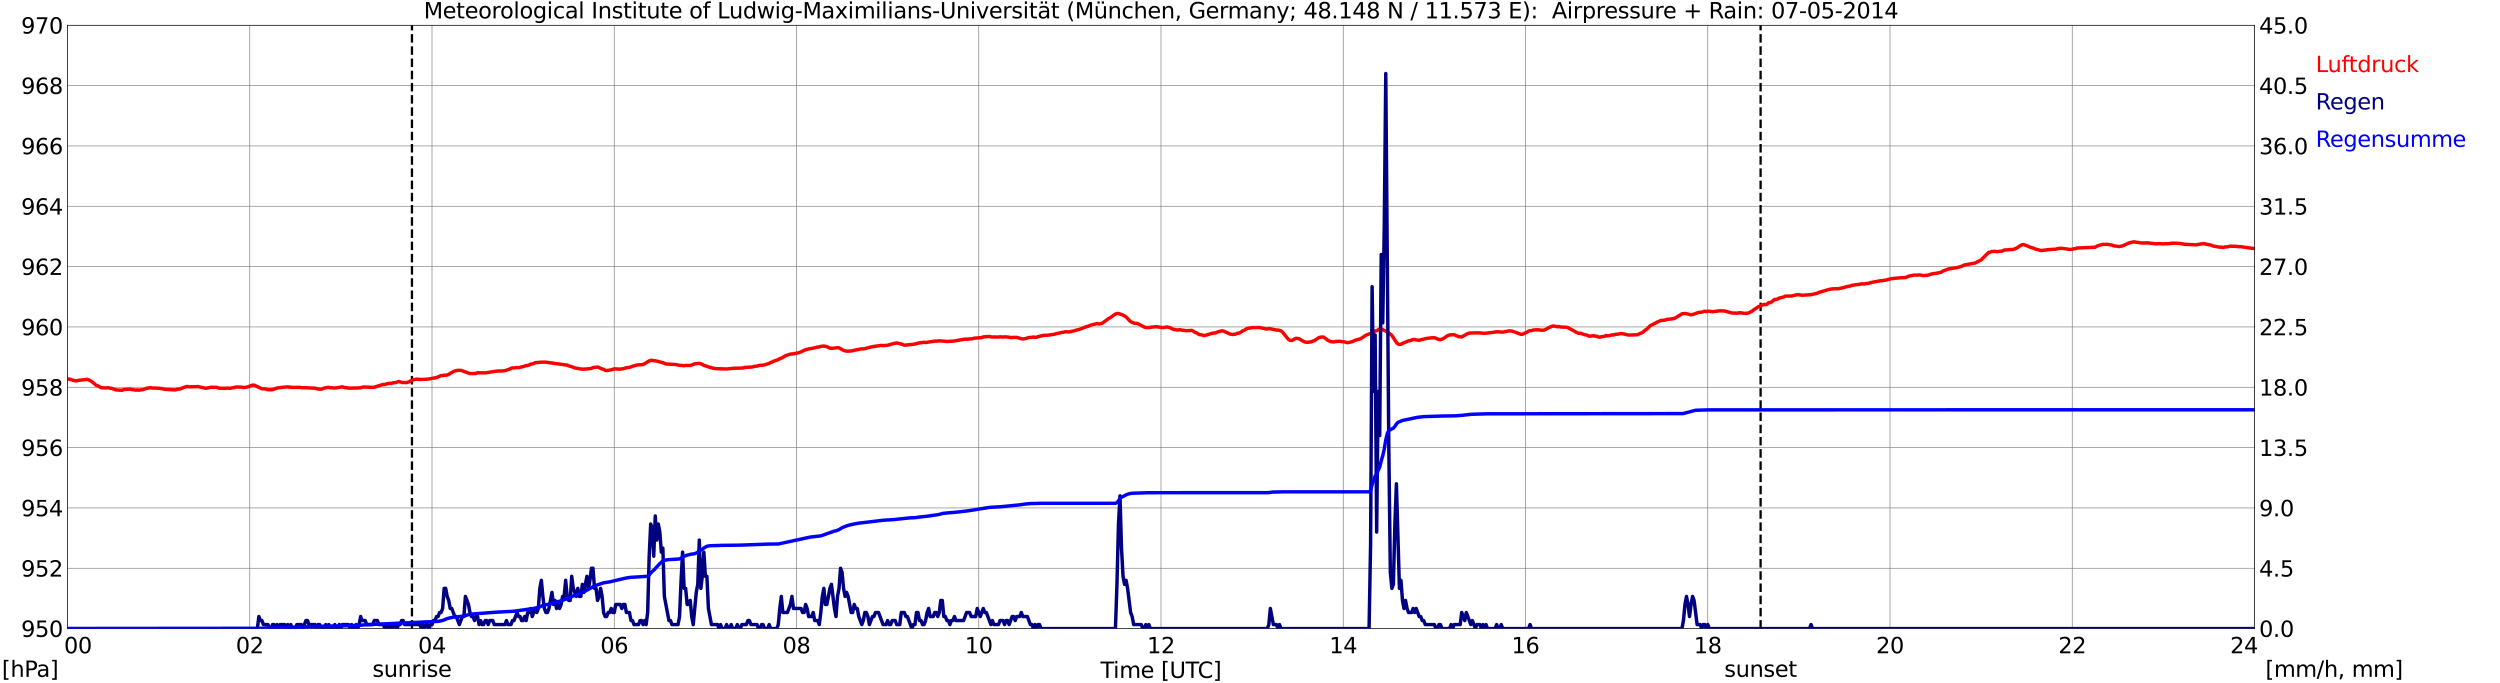 <?xml version="1.0" encoding="utf-8" standalone="no"?>
<!DOCTYPE svg PUBLIC "-//W3C//DTD SVG 1.1//EN"
  "http://www.w3.org/Graphics/SVG/1.1/DTD/svg11.dtd">
<svg xmlns:xlink="http://www.w3.org/1999/xlink" width="1085.4pt" height="296.64pt" viewBox="0 0 1085.4 296.64" xmlns="http://www.w3.org/2000/svg" version="1.1">
 <defs>
  <style type="text/css">*{stroke-linejoin: round; stroke-linecap: butt}</style>
 </defs>
 <g id="figure_1">
  <g id="patch_1">
   <path d="M 0 296.64 
L 1085.4 296.64 
L 1085.4 0 
L 0 0 
z
" style="fill: #ffffff"/>
  </g>
  <g id="axes_1">
   <g id="patch_2">
    <path d="M 29.306 272.909 
L 978.814 272.909 
L 978.814 10.976 
L 29.306 10.976 
z
" style="fill: #ffffff"/>
   </g>
   <g id="patch_3">
    <path d="M 978.814 272.909 
L 978.814 272.909 
L 978.814 10.976 
L 978.814 10.976 
z
" clip-path="url(#pf2179968f1)" style="fill: #d3d3d3; opacity: 0.25; stroke: #d3d3d3; stroke-linejoin: miter"/>
   </g>
   <g id="matplotlib.axis_1">
    <g id="xtick_1">
     <g id="line2d_1">
      <path d="M 29.306 272.909 
L 29.306 10.976 
" clip-path="url(#pf2179968f1)" style="fill: none; stroke: #808080; stroke-width: 0.3; stroke-linecap: square"/>
     </g>
     <g id="line2d_2"/>
     <g id="text_1">
      <!--    00 -->
      <g transform="translate(18.733 283.627) scale(0.095 -0.095)">
       <defs>
        <path id="DejaVuSans-20" transform="scale(0.016)"/>
        <path id="DejaVuSans-30" d="M 2034 4250 
Q 1547 4250 1301 3770 
Q 1056 3291 1056 2328 
Q 1056 1369 1301 889 
Q 1547 409 2034 409 
Q 2525 409 2770 889 
Q 3016 1369 3016 2328 
Q 3016 3291 2770 3770 
Q 2525 4250 2034 4250 
z
M 2034 4750 
Q 2819 4750 3233 4129 
Q 3647 3509 3647 2328 
Q 3647 1150 3233 529 
Q 2819 -91 2034 -91 
Q 1250 -91 836 529 
Q 422 1150 422 2328 
Q 422 3509 836 4129 
Q 1250 4750 2034 4750 
z
" transform="scale(0.016)"/>
       </defs>
       <use xlink:href="#DejaVuSans-20"/>
       <use xlink:href="#DejaVuSans-20" transform="translate(31.787 0)"/>
       <use xlink:href="#DejaVuSans-20" transform="translate(63.574 0)"/>
       <use xlink:href="#DejaVuSans-30" transform="translate(95.361 0)"/>
       <use xlink:href="#DejaVuSans-30" transform="translate(158.984 0)"/>
      </g>
     </g>
    </g>
    <g id="xtick_2">
     <g id="line2d_3">
      <path d="M 108.431 272.909 
L 108.431 10.976 
" clip-path="url(#pf2179968f1)" style="fill: none; stroke: #808080; stroke-width: 0.3; stroke-linecap: square"/>
     </g>
     <g id="line2d_4"/>
     <g id="text_2">
      <!-- 02 -->
      <g transform="translate(102.387 283.627) scale(0.095 -0.095)">
       <defs>
        <path id="DejaVuSans-32" d="M 1228 531 
L 3431 531 
L 3431 0 
L 469 0 
L 469 531 
Q 828 903 1448 1529 
Q 2069 2156 2228 2338 
Q 2531 2678 2651 2914 
Q 2772 3150 2772 3378 
Q 2772 3750 2511 3984 
Q 2250 4219 1831 4219 
Q 1534 4219 1204 4116 
Q 875 4013 500 3803 
L 500 4441 
Q 881 4594 1212 4672 
Q 1544 4750 1819 4750 
Q 2544 4750 2975 4387 
Q 3406 4025 3406 3419 
Q 3406 3131 3298 2873 
Q 3191 2616 2906 2266 
Q 2828 2175 2409 1742 
Q 1991 1309 1228 531 
z
" transform="scale(0.016)"/>
       </defs>
       <use xlink:href="#DejaVuSans-30"/>
       <use xlink:href="#DejaVuSans-32" transform="translate(63.623 0)"/>
      </g>
     </g>
    </g>
    <g id="xtick_3">
     <g id="line2d_5">
      <path d="M 187.557 272.909 
L 187.557 10.976 
" clip-path="url(#pf2179968f1)" style="fill: none; stroke: #808080; stroke-width: 0.3; stroke-linecap: square"/>
     </g>
     <g id="line2d_6"/>
     <g id="text_3">
      <!-- 04 -->
      <g transform="translate(181.513 283.627) scale(0.095 -0.095)">
       <defs>
        <path id="DejaVuSans-34" d="M 2419 4116 
L 825 1625 
L 2419 1625 
L 2419 4116 
z
M 2253 4666 
L 3047 4666 
L 3047 1625 
L 3713 1625 
L 3713 1100 
L 3047 1100 
L 3047 0 
L 2419 0 
L 2419 1100 
L 313 1100 
L 313 1709 
L 2253 4666 
z
" transform="scale(0.016)"/>
       </defs>
       <use xlink:href="#DejaVuSans-30"/>
       <use xlink:href="#DejaVuSans-34" transform="translate(63.623 0)"/>
      </g>
     </g>
    </g>
    <g id="xtick_4">
     <g id="line2d_7">
      <path d="M 266.683 272.909 
L 266.683 10.976 
" clip-path="url(#pf2179968f1)" style="fill: none; stroke: #808080; stroke-width: 0.3; stroke-linecap: square"/>
     </g>
     <g id="line2d_8"/>
     <g id="text_4">
      <!-- 06 -->
      <g transform="translate(260.638 283.627) scale(0.095 -0.095)">
       <defs>
        <path id="DejaVuSans-36" d="M 2113 2584 
Q 1688 2584 1439 2293 
Q 1191 2003 1191 1497 
Q 1191 994 1439 701 
Q 1688 409 2113 409 
Q 2538 409 2786 701 
Q 3034 994 3034 1497 
Q 3034 2003 2786 2293 
Q 2538 2584 2113 2584 
z
M 3366 4563 
L 3366 3988 
Q 3128 4100 2886 4159 
Q 2644 4219 2406 4219 
Q 1781 4219 1451 3797 
Q 1122 3375 1075 2522 
Q 1259 2794 1537 2939 
Q 1816 3084 2150 3084 
Q 2853 3084 3261 2657 
Q 3669 2231 3669 1497 
Q 3669 778 3244 343 
Q 2819 -91 2113 -91 
Q 1303 -91 875 529 
Q 447 1150 447 2328 
Q 447 3434 972 4092 
Q 1497 4750 2381 4750 
Q 2619 4750 2861 4703 
Q 3103 4656 3366 4563 
z
" transform="scale(0.016)"/>
       </defs>
       <use xlink:href="#DejaVuSans-30"/>
       <use xlink:href="#DejaVuSans-36" transform="translate(63.623 0)"/>
      </g>
     </g>
    </g>
    <g id="xtick_5">
     <g id="line2d_9">
      <path d="M 345.808 272.909 
L 345.808 10.976 
" clip-path="url(#pf2179968f1)" style="fill: none; stroke: #808080; stroke-width: 0.3; stroke-linecap: square"/>
     </g>
     <g id="line2d_10"/>
     <g id="text_5">
      <!-- 08 -->
      <g transform="translate(339.764 283.627) scale(0.095 -0.095)">
       <defs>
        <path id="DejaVuSans-38" d="M 2034 2216 
Q 1584 2216 1326 1975 
Q 1069 1734 1069 1313 
Q 1069 891 1326 650 
Q 1584 409 2034 409 
Q 2484 409 2743 651 
Q 3003 894 3003 1313 
Q 3003 1734 2745 1975 
Q 2488 2216 2034 2216 
z
M 1403 2484 
Q 997 2584 770 2862 
Q 544 3141 544 3541 
Q 544 4100 942 4425 
Q 1341 4750 2034 4750 
Q 2731 4750 3128 4425 
Q 3525 4100 3525 3541 
Q 3525 3141 3298 2862 
Q 3072 2584 2669 2484 
Q 3125 2378 3379 2068 
Q 3634 1759 3634 1313 
Q 3634 634 3220 271 
Q 2806 -91 2034 -91 
Q 1263 -91 848 271 
Q 434 634 434 1313 
Q 434 1759 690 2068 
Q 947 2378 1403 2484 
z
M 1172 3481 
Q 1172 3119 1398 2916 
Q 1625 2713 2034 2713 
Q 2441 2713 2670 2916 
Q 2900 3119 2900 3481 
Q 2900 3844 2670 4047 
Q 2441 4250 2034 4250 
Q 1625 4250 1398 4047 
Q 1172 3844 1172 3481 
z
" transform="scale(0.016)"/>
       </defs>
       <use xlink:href="#DejaVuSans-30"/>
       <use xlink:href="#DejaVuSans-38" transform="translate(63.623 0)"/>
      </g>
     </g>
    </g>
    <g id="xtick_6">
     <g id="line2d_11">
      <path d="M 424.934 272.909 
L 424.934 10.976 
" clip-path="url(#pf2179968f1)" style="fill: none; stroke: #808080; stroke-width: 0.3; stroke-linecap: square"/>
     </g>
     <g id="line2d_12"/>
     <g id="text_6">
      <!-- 10 -->
      <g transform="translate(418.89 283.627) scale(0.095 -0.095)">
       <defs>
        <path id="DejaVuSans-31" d="M 794 531 
L 1825 531 
L 1825 4091 
L 703 3866 
L 703 4441 
L 1819 4666 
L 2450 4666 
L 2450 531 
L 3481 531 
L 3481 0 
L 794 0 
L 794 531 
z
" transform="scale(0.016)"/>
       </defs>
       <use xlink:href="#DejaVuSans-31"/>
       <use xlink:href="#DejaVuSans-30" transform="translate(63.623 0)"/>
      </g>
     </g>
    </g>
    <g id="xtick_7">
     <g id="line2d_13">
      <path d="M 504.06 272.909 
L 504.06 10.976 
" clip-path="url(#pf2179968f1)" style="fill: none; stroke: #808080; stroke-width: 0.3; stroke-linecap: square"/>
     </g>
     <g id="line2d_14"/>
     <g id="text_7">
      <!-- 12 -->
      <g transform="translate(498.015 283.627) scale(0.095 -0.095)">
       <use xlink:href="#DejaVuSans-31"/>
       <use xlink:href="#DejaVuSans-32" transform="translate(63.623 0)"/>
      </g>
     </g>
    </g>
    <g id="xtick_8">
     <g id="line2d_15">
      <path d="M 583.185 272.909 
L 583.185 10.976 
" clip-path="url(#pf2179968f1)" style="fill: none; stroke: #808080; stroke-width: 0.3; stroke-linecap: square"/>
     </g>
     <g id="line2d_16"/>
     <g id="text_8">
      <!-- 14 -->
      <g transform="translate(577.141 283.627) scale(0.095 -0.095)">
       <use xlink:href="#DejaVuSans-31"/>
       <use xlink:href="#DejaVuSans-34" transform="translate(63.623 0)"/>
      </g>
     </g>
    </g>
    <g id="xtick_9">
     <g id="line2d_17">
      <path d="M 662.311 272.909 
L 662.311 10.976 
" clip-path="url(#pf2179968f1)" style="fill: none; stroke: #808080; stroke-width: 0.3; stroke-linecap: square"/>
     </g>
     <g id="line2d_18"/>
     <g id="text_9">
      <!-- 16 -->
      <g transform="translate(656.267 283.627) scale(0.095 -0.095)">
       <use xlink:href="#DejaVuSans-31"/>
       <use xlink:href="#DejaVuSans-36" transform="translate(63.623 0)"/>
      </g>
     </g>
    </g>
    <g id="xtick_10">
     <g id="line2d_19">
      <path d="M 741.437 272.909 
L 741.437 10.976 
" clip-path="url(#pf2179968f1)" style="fill: none; stroke: #808080; stroke-width: 0.3; stroke-linecap: square"/>
     </g>
     <g id="line2d_20"/>
     <g id="text_10">
      <!-- 18 -->
      <g transform="translate(735.392 283.627) scale(0.095 -0.095)">
       <use xlink:href="#DejaVuSans-31"/>
       <use xlink:href="#DejaVuSans-38" transform="translate(63.623 0)"/>
      </g>
     </g>
    </g>
    <g id="xtick_11">
     <g id="line2d_21">
      <path d="M 820.562 272.909 
L 820.562 10.976 
" clip-path="url(#pf2179968f1)" style="fill: none; stroke: #808080; stroke-width: 0.3; stroke-linecap: square"/>
     </g>
     <g id="line2d_22"/>
     <g id="text_11">
      <!-- 20 -->
      <g transform="translate(814.518 283.627) scale(0.095 -0.095)">
       <use xlink:href="#DejaVuSans-32"/>
       <use xlink:href="#DejaVuSans-30" transform="translate(63.623 0)"/>
      </g>
     </g>
    </g>
    <g id="xtick_12">
     <g id="line2d_23">
      <path d="M 899.688 272.909 
L 899.688 10.976 
" clip-path="url(#pf2179968f1)" style="fill: none; stroke: #808080; stroke-width: 0.3; stroke-linecap: square"/>
     </g>
     <g id="line2d_24"/>
     <g id="text_12">
      <!-- 22 -->
      <g transform="translate(893.644 283.627) scale(0.095 -0.095)">
       <use xlink:href="#DejaVuSans-32"/>
       <use xlink:href="#DejaVuSans-32" transform="translate(63.623 0)"/>
      </g>
     </g>
    </g>
    <g id="xtick_13">
     <g id="line2d_25">
      <path d="M 978.814 272.909 
L 978.814 10.976 
" clip-path="url(#pf2179968f1)" style="fill: none; stroke: #808080; stroke-width: 0.3; stroke-linecap: square"/>
     </g>
     <g id="line2d_26"/>
     <g id="text_13">
      <!-- 24    -->
      <g transform="translate(968.241 283.627) scale(0.095 -0.095)">
       <use xlink:href="#DejaVuSans-32"/>
       <use xlink:href="#DejaVuSans-34" transform="translate(63.623 0)"/>
       <use xlink:href="#DejaVuSans-20" transform="translate(127.246 0)"/>
       <use xlink:href="#DejaVuSans-20" transform="translate(159.033 0)"/>
       <use xlink:href="#DejaVuSans-20" transform="translate(190.82 0)"/>
      </g>
     </g>
    </g>
    <g id="text_14">
     <!-- Time [UTC] -->
     <g transform="translate(477.806 294.322) scale(0.095 -0.095)">
      <defs>
       <path id="DejaVuSans-54" d="M -19 4666 
L 3928 4666 
L 3928 4134 
L 2272 4134 
L 2272 0 
L 1638 0 
L 1638 4134 
L -19 4134 
L -19 4666 
z
" transform="scale(0.016)"/>
       <path id="DejaVuSans-69" d="M 603 3500 
L 1178 3500 
L 1178 0 
L 603 0 
L 603 3500 
z
M 603 4863 
L 1178 4863 
L 1178 4134 
L 603 4134 
L 603 4863 
z
" transform="scale(0.016)"/>
       <path id="DejaVuSans-6d" d="M 3328 2828 
Q 3544 3216 3844 3400 
Q 4144 3584 4550 3584 
Q 5097 3584 5394 3201 
Q 5691 2819 5691 2113 
L 5691 0 
L 5113 0 
L 5113 2094 
Q 5113 2597 4934 2840 
Q 4756 3084 4391 3084 
Q 3944 3084 3684 2787 
Q 3425 2491 3425 1978 
L 3425 0 
L 2847 0 
L 2847 2094 
Q 2847 2600 2669 2842 
Q 2491 3084 2119 3084 
Q 1678 3084 1418 2786 
Q 1159 2488 1159 1978 
L 1159 0 
L 581 0 
L 581 3500 
L 1159 3500 
L 1159 2956 
Q 1356 3278 1631 3431 
Q 1906 3584 2284 3584 
Q 2666 3584 2933 3390 
Q 3200 3197 3328 2828 
z
" transform="scale(0.016)"/>
       <path id="DejaVuSans-65" d="M 3597 1894 
L 3597 1613 
L 953 1613 
Q 991 1019 1311 708 
Q 1631 397 2203 397 
Q 2534 397 2845 478 
Q 3156 559 3463 722 
L 3463 178 
Q 3153 47 2828 -22 
Q 2503 -91 2169 -91 
Q 1331 -91 842 396 
Q 353 884 353 1716 
Q 353 2575 817 3079 
Q 1281 3584 2069 3584 
Q 2775 3584 3186 3129 
Q 3597 2675 3597 1894 
z
M 3022 2063 
Q 3016 2534 2758 2815 
Q 2500 3097 2075 3097 
Q 1594 3097 1305 2825 
Q 1016 2553 972 2059 
L 3022 2063 
z
" transform="scale(0.016)"/>
       <path id="DejaVuSans-5b" d="M 550 4863 
L 1875 4863 
L 1875 4416 
L 1125 4416 
L 1125 -397 
L 1875 -397 
L 1875 -844 
L 550 -844 
L 550 4863 
z
" transform="scale(0.016)"/>
       <path id="DejaVuSans-55" d="M 556 4666 
L 1191 4666 
L 1191 1831 
Q 1191 1081 1462 751 
Q 1734 422 2344 422 
Q 2950 422 3222 751 
Q 3494 1081 3494 1831 
L 3494 4666 
L 4128 4666 
L 4128 1753 
Q 4128 841 3676 375 
Q 3225 -91 2344 -91 
Q 1459 -91 1007 375 
Q 556 841 556 1753 
L 556 4666 
z
" transform="scale(0.016)"/>
       <path id="DejaVuSans-43" d="M 4122 4306 
L 4122 3641 
Q 3803 3938 3442 4084 
Q 3081 4231 2675 4231 
Q 1875 4231 1450 3742 
Q 1025 3253 1025 2328 
Q 1025 1406 1450 917 
Q 1875 428 2675 428 
Q 3081 428 3442 575 
Q 3803 722 4122 1019 
L 4122 359 
Q 3791 134 3420 21 
Q 3050 -91 2638 -91 
Q 1578 -91 968 557 
Q 359 1206 359 2328 
Q 359 3453 968 4101 
Q 1578 4750 2638 4750 
Q 3056 4750 3426 4639 
Q 3797 4528 4122 4306 
z
" transform="scale(0.016)"/>
       <path id="DejaVuSans-5d" d="M 1947 4863 
L 1947 -844 
L 622 -844 
L 622 -397 
L 1369 -397 
L 1369 4416 
L 622 4416 
L 622 4863 
L 1947 4863 
z
" transform="scale(0.016)"/>
      </defs>
      <use xlink:href="#DejaVuSans-54"/>
      <use xlink:href="#DejaVuSans-69" transform="translate(57.959 0)"/>
      <use xlink:href="#DejaVuSans-6d" transform="translate(85.742 0)"/>
      <use xlink:href="#DejaVuSans-65" transform="translate(183.154 0)"/>
      <use xlink:href="#DejaVuSans-20" transform="translate(244.678 0)"/>
      <use xlink:href="#DejaVuSans-5b" transform="translate(276.465 0)"/>
      <use xlink:href="#DejaVuSans-55" transform="translate(315.479 0)"/>
      <use xlink:href="#DejaVuSans-54" transform="translate(388.672 0)"/>
      <use xlink:href="#DejaVuSans-43" transform="translate(443.881 0)"/>
      <use xlink:href="#DejaVuSans-5d" transform="translate(513.705 0)"/>
     </g>
    </g>
   </g>
   <g id="matplotlib.axis_2">
    <g id="ytick_1">
     <g id="line2d_27">
      <path d="M 29.306 272.909 
L 978.814 272.909 
" clip-path="url(#pf2179968f1)" style="fill: none; stroke: #808080; stroke-width: 0.3; stroke-linecap: square"/>
     </g>
     <g id="line2d_28"/>
     <g id="text_15">
      <!-- 950 -->
      <g transform="translate(9.173 276.518) scale(0.095 -0.095)">
       <defs>
        <path id="DejaVuSans-39" d="M 703 97 
L 703 672 
Q 941 559 1184 500 
Q 1428 441 1663 441 
Q 2288 441 2617 861 
Q 2947 1281 2994 2138 
Q 2813 1869 2534 1725 
Q 2256 1581 1919 1581 
Q 1219 1581 811 2004 
Q 403 2428 403 3163 
Q 403 3881 828 4315 
Q 1253 4750 1959 4750 
Q 2769 4750 3195 4129 
Q 3622 3509 3622 2328 
Q 3622 1225 3098 567 
Q 2575 -91 1691 -91 
Q 1453 -91 1209 -44 
Q 966 3 703 97 
z
M 1959 2075 
Q 2384 2075 2632 2365 
Q 2881 2656 2881 3163 
Q 2881 3666 2632 3958 
Q 2384 4250 1959 4250 
Q 1534 4250 1286 3958 
Q 1038 3666 1038 3163 
Q 1038 2656 1286 2365 
Q 1534 2075 1959 2075 
z
" transform="scale(0.016)"/>
        <path id="DejaVuSans-35" d="M 691 4666 
L 3169 4666 
L 3169 4134 
L 1269 4134 
L 1269 2991 
Q 1406 3038 1543 3061 
Q 1681 3084 1819 3084 
Q 2600 3084 3056 2656 
Q 3513 2228 3513 1497 
Q 3513 744 3044 326 
Q 2575 -91 1722 -91 
Q 1428 -91 1123 -41 
Q 819 9 494 109 
L 494 744 
Q 775 591 1075 516 
Q 1375 441 1709 441 
Q 2250 441 2565 725 
Q 2881 1009 2881 1497 
Q 2881 1984 2565 2268 
Q 2250 2553 1709 2553 
Q 1456 2553 1204 2497 
Q 953 2441 691 2322 
L 691 4666 
z
" transform="scale(0.016)"/>
       </defs>
       <use xlink:href="#DejaVuSans-39"/>
       <use xlink:href="#DejaVuSans-35" transform="translate(63.623 0)"/>
       <use xlink:href="#DejaVuSans-30" transform="translate(127.246 0)"/>
      </g>
     </g>
    </g>
    <g id="ytick_2">
     <g id="line2d_29">
      <path d="M 29.306 246.715 
L 978.814 246.715 
" clip-path="url(#pf2179968f1)" style="fill: none; stroke: #808080; stroke-width: 0.3; stroke-linecap: square"/>
     </g>
     <g id="line2d_30"/>
     <g id="text_16">
      <!-- 952 -->
      <g transform="translate(9.173 250.325) scale(0.095 -0.095)">
       <use xlink:href="#DejaVuSans-39"/>
       <use xlink:href="#DejaVuSans-35" transform="translate(63.623 0)"/>
       <use xlink:href="#DejaVuSans-32" transform="translate(127.246 0)"/>
      </g>
     </g>
    </g>
    <g id="ytick_3">
     <g id="line2d_31">
      <path d="M 29.306 220.522 
L 978.814 220.522 
" clip-path="url(#pf2179968f1)" style="fill: none; stroke: #808080; stroke-width: 0.3; stroke-linecap: square"/>
     </g>
     <g id="line2d_32"/>
     <g id="text_17">
      <!-- 954 -->
      <g transform="translate(9.173 224.131) scale(0.095 -0.095)">
       <use xlink:href="#DejaVuSans-39"/>
       <use xlink:href="#DejaVuSans-35" transform="translate(63.623 0)"/>
       <use xlink:href="#DejaVuSans-34" transform="translate(127.246 0)"/>
      </g>
     </g>
    </g>
    <g id="ytick_4">
     <g id="line2d_33">
      <path d="M 29.306 194.329 
L 978.814 194.329 
" clip-path="url(#pf2179968f1)" style="fill: none; stroke: #808080; stroke-width: 0.3; stroke-linecap: square"/>
     </g>
     <g id="line2d_34"/>
     <g id="text_18">
      <!-- 956 -->
      <g transform="translate(9.173 197.938) scale(0.095 -0.095)">
       <use xlink:href="#DejaVuSans-39"/>
       <use xlink:href="#DejaVuSans-35" transform="translate(63.623 0)"/>
       <use xlink:href="#DejaVuSans-36" transform="translate(127.246 0)"/>
      </g>
     </g>
    </g>
    <g id="ytick_5">
     <g id="line2d_35">
      <path d="M 29.306 168.136 
L 978.814 168.136 
" clip-path="url(#pf2179968f1)" style="fill: none; stroke: #808080; stroke-width: 0.3; stroke-linecap: square"/>
     </g>
     <g id="line2d_36"/>
     <g id="text_19">
      <!-- 958 -->
      <g transform="translate(9.173 171.745) scale(0.095 -0.095)">
       <use xlink:href="#DejaVuSans-39"/>
       <use xlink:href="#DejaVuSans-35" transform="translate(63.623 0)"/>
       <use xlink:href="#DejaVuSans-38" transform="translate(127.246 0)"/>
      </g>
     </g>
    </g>
    <g id="ytick_6">
     <g id="line2d_37">
      <path d="M 29.306 141.942 
L 978.814 141.942 
" clip-path="url(#pf2179968f1)" style="fill: none; stroke: #808080; stroke-width: 0.3; stroke-linecap: square"/>
     </g>
     <g id="line2d_38"/>
     <g id="text_20">
      <!-- 960 -->
      <g transform="translate(9.173 145.551) scale(0.095 -0.095)">
       <use xlink:href="#DejaVuSans-39"/>
       <use xlink:href="#DejaVuSans-36" transform="translate(63.623 0)"/>
       <use xlink:href="#DejaVuSans-30" transform="translate(127.246 0)"/>
      </g>
     </g>
    </g>
    <g id="ytick_7">
     <g id="line2d_39">
      <path d="M 29.306 115.749 
L 978.814 115.749 
" clip-path="url(#pf2179968f1)" style="fill: none; stroke: #808080; stroke-width: 0.3; stroke-linecap: square"/>
     </g>
     <g id="line2d_40"/>
     <g id="text_21">
      <!-- 962 -->
      <g transform="translate(9.173 119.358) scale(0.095 -0.095)">
       <use xlink:href="#DejaVuSans-39"/>
       <use xlink:href="#DejaVuSans-36" transform="translate(63.623 0)"/>
       <use xlink:href="#DejaVuSans-32" transform="translate(127.246 0)"/>
      </g>
     </g>
    </g>
    <g id="ytick_8">
     <g id="line2d_41">
      <path d="M 29.306 89.556 
L 978.814 89.556 
" clip-path="url(#pf2179968f1)" style="fill: none; stroke: #808080; stroke-width: 0.3; stroke-linecap: square"/>
     </g>
     <g id="line2d_42"/>
     <g id="text_22">
      <!-- 964 -->
      <g transform="translate(9.173 93.165) scale(0.095 -0.095)">
       <use xlink:href="#DejaVuSans-39"/>
       <use xlink:href="#DejaVuSans-36" transform="translate(63.623 0)"/>
       <use xlink:href="#DejaVuSans-34" transform="translate(127.246 0)"/>
      </g>
     </g>
    </g>
    <g id="ytick_9">
     <g id="line2d_43">
      <path d="M 29.306 63.362 
L 978.814 63.362 
" clip-path="url(#pf2179968f1)" style="fill: none; stroke: #808080; stroke-width: 0.3; stroke-linecap: square"/>
     </g>
     <g id="line2d_44"/>
     <g id="text_23">
      <!-- 966 -->
      <g transform="translate(9.173 66.972) scale(0.095 -0.095)">
       <use xlink:href="#DejaVuSans-39"/>
       <use xlink:href="#DejaVuSans-36" transform="translate(63.623 0)"/>
       <use xlink:href="#DejaVuSans-36" transform="translate(127.246 0)"/>
      </g>
     </g>
    </g>
    <g id="ytick_10">
     <g id="line2d_45">
      <path d="M 29.306 37.169 
L 978.814 37.169 
" clip-path="url(#pf2179968f1)" style="fill: none; stroke: #808080; stroke-width: 0.3; stroke-linecap: square"/>
     </g>
     <g id="line2d_46"/>
     <g id="text_24">
      <!-- 968 -->
      <g transform="translate(9.173 40.778) scale(0.095 -0.095)">
       <use xlink:href="#DejaVuSans-39"/>
       <use xlink:href="#DejaVuSans-36" transform="translate(63.623 0)"/>
       <use xlink:href="#DejaVuSans-38" transform="translate(127.246 0)"/>
      </g>
     </g>
    </g>
    <g id="ytick_11">
     <g id="line2d_47">
      <path d="M 29.306 10.976 
L 978.814 10.976 
" clip-path="url(#pf2179968f1)" style="fill: none; stroke: #808080; stroke-width: 0.3; stroke-linecap: square"/>
     </g>
     <g id="line2d_48"/>
     <g id="text_25">
      <!-- 970 -->
      <g transform="translate(9.173 14.585) scale(0.095 -0.095)">
       <defs>
        <path id="DejaVuSans-37" d="M 525 4666 
L 3525 4666 
L 3525 4397 
L 1831 0 
L 1172 0 
L 2766 4134 
L 525 4134 
L 525 4666 
z
" transform="scale(0.016)"/>
       </defs>
       <use xlink:href="#DejaVuSans-39"/>
       <use xlink:href="#DejaVuSans-37" transform="translate(63.623 0)"/>
       <use xlink:href="#DejaVuSans-30" transform="translate(127.246 0)"/>
      </g>
     </g>
    </g>
   </g>
   <g id="line2d_49">
    <path d="M 178.853 272.909 
L 178.853 10.976 
" clip-path="url(#pf2179968f1)" style="fill: none; stroke-dasharray: 3.7,1.6; stroke-dashoffset: 0; stroke: #000000"/>
   </g>
   <g id="line2d_50">
    <path d="M 764.383 272.909 
L 764.383 10.976 
" clip-path="url(#pf2179968f1)" style="fill: none; stroke-dasharray: 3.7,1.6; stroke-dashoffset: 0; stroke: #000000"/>
   </g>
   <g id="line2d_51">
    <path d="M 29.306 164.512 
L 30.625 164.678 
L 31.943 165.176 
L 33.262 165.385 
L 33.921 165.15 
L 37.878 164.704 
L 38.537 164.914 
L 39.856 165.673 
L 41.834 167.324 
L 42.493 167.507 
L 43.812 168.293 
L 45.131 168.397 
L 46.45 168.424 
L 47.109 168.319 
L 47.768 168.555 
L 48.428 168.607 
L 50.406 169.288 
L 53.043 169.445 
L 53.703 169.131 
L 56.34 168.948 
L 58.978 169.393 
L 59.637 169.262 
L 60.297 169.419 
L 62.275 169.105 
L 63.594 168.607 
L 64.912 168.397 
L 65.572 168.319 
L 66.231 168.528 
L 67.55 168.476 
L 68.869 168.581 
L 70.187 168.712 
L 71.506 169.026 
L 76.122 169.288 
L 76.781 169.052 
L 78.1 168.869 
L 80.737 167.874 
L 81.397 167.795 
L 82.056 167.952 
L 85.353 167.874 
L 86.013 167.821 
L 87.331 168.162 
L 89.309 168.581 
L 91.947 168.083 
L 92.606 168.162 
L 93.925 168.136 
L 95.244 168.555 
L 97.881 168.607 
L 98.541 168.502 
L 99.86 168.607 
L 101.178 168.319 
L 101.838 168.24 
L 102.497 168.005 
L 103.816 168.057 
L 105.135 168.109 
L 105.794 168.293 
L 107.113 168.083 
L 108.431 167.664 
L 109.091 167.35 
L 109.75 167.193 
L 110.41 167.219 
L 113.707 168.817 
L 115.025 168.817 
L 116.344 169.209 
L 118.322 169.209 
L 118.982 168.895 
L 119.641 168.738 
L 120.3 168.45 
L 122.938 168.136 
L 124.916 167.952 
L 125.575 168.083 
L 126.235 168.083 
L 126.894 168.214 
L 128.213 168.188 
L 129.532 168.188 
L 130.191 168.188 
L 130.85 168.319 
L 132.829 168.345 
L 136.125 168.528 
L 136.785 168.528 
L 138.104 168.895 
L 139.422 169 
L 141.4 168.319 
L 142.719 168.162 
L 143.379 168.345 
L 144.697 168.424 
L 145.357 168.476 
L 147.994 168.057 
L 148.654 167.952 
L 149.972 168.345 
L 150.632 168.345 
L 151.291 168.528 
L 155.247 168.45 
L 156.566 168.345 
L 157.885 168.005 
L 159.863 168.109 
L 161.182 168.162 
L 162.501 168.136 
L 163.819 167.664 
L 166.457 166.878 
L 167.116 166.983 
L 167.776 166.669 
L 169.094 166.407 
L 169.754 166.538 
L 170.413 166.223 
L 171.732 166.119 
L 173.051 165.621 
L 174.37 165.988 
L 175.029 166.119 
L 175.688 166.04 
L 176.348 166.145 
L 177.666 165.752 
L 178.326 165.333 
L 178.985 165.15 
L 179.645 164.835 
L 180.963 164.573 
L 181.623 164.73 
L 182.941 164.73 
L 185.579 164.626 
L 189.535 163.918 
L 191.513 163.054 
L 192.173 163.08 
L 192.832 162.845 
L 193.492 162.949 
L 194.81 162.583 
L 195.47 162.059 
L 196.788 161.378 
L 197.448 161.063 
L 198.767 160.775 
L 200.085 160.775 
L 204.042 162.19 
L 206.679 162.137 
L 207.339 161.823 
L 210.635 161.902 
L 213.273 161.482 
L 215.91 161.09 
L 217.889 161.063 
L 219.207 160.932 
L 221.186 160.278 
L 221.845 159.911 
L 222.504 159.727 
L 223.164 159.727 
L 224.482 159.544 
L 225.142 159.649 
L 227.779 158.968 
L 228.439 158.706 
L 229.098 158.68 
L 229.757 158.444 
L 230.417 158.077 
L 231.076 157.999 
L 231.736 157.789 
L 232.395 157.449 
L 235.033 157.239 
L 237.011 157.239 
L 241.626 157.894 
L 245.583 158.444 
L 246.242 158.496 
L 246.901 158.837 
L 248.22 159.204 
L 249.539 159.727 
L 252.836 160.304 
L 256.133 160.068 
L 256.792 159.911 
L 257.451 159.597 
L 259.43 159.361 
L 260.089 159.544 
L 260.748 159.911 
L 262.067 160.382 
L 262.726 160.749 
L 263.386 160.906 
L 265.364 160.566 
L 266.683 160.147 
L 268.002 160.173 
L 268.661 160.304 
L 270.639 160.068 
L 271.958 159.649 
L 273.277 159.518 
L 274.595 159.02 
L 275.914 158.627 
L 276.573 158.444 
L 278.552 158.339 
L 279.211 158.208 
L 279.87 157.894 
L 281.849 156.689 
L 282.508 156.427 
L 283.167 156.427 
L 283.827 156.637 
L 284.486 156.637 
L 285.805 156.951 
L 287.783 157.475 
L 289.102 158.025 
L 293.717 158.287 
L 294.377 158.523 
L 297.014 158.785 
L 297.674 158.654 
L 299.652 158.68 
L 301.63 157.973 
L 303.608 157.737 
L 304.927 158.208 
L 305.586 158.627 
L 306.905 159.02 
L 308.224 159.518 
L 308.883 159.623 
L 309.543 159.885 
L 310.861 160.042 
L 315.477 160.199 
L 318.774 159.858 
L 322.071 159.806 
L 322.73 159.727 
L 323.39 159.518 
L 326.686 159.335 
L 327.346 159.073 
L 328.665 158.942 
L 329.983 158.575 
L 330.643 158.627 
L 331.961 158.418 
L 333.94 157.789 
L 334.599 157.344 
L 335.258 157.187 
L 335.918 156.794 
L 337.896 156.165 
L 338.555 155.72 
L 339.874 155.222 
L 340.533 154.672 
L 341.852 154.148 
L 343.171 153.729 
L 344.49 153.624 
L 345.808 153.31 
L 346.468 153.232 
L 347.787 152.76 
L 349.105 152.105 
L 350.424 151.634 
L 353.062 151.136 
L 355.04 150.665 
L 355.699 150.638 
L 356.359 150.376 
L 357.677 150.246 
L 358.996 150.481 
L 359.655 150.874 
L 360.315 151.136 
L 360.974 151.267 
L 363.612 150.953 
L 364.271 151.031 
L 366.249 152.131 
L 367.568 152.472 
L 369.546 152.393 
L 373.502 151.529 
L 374.162 151.45 
L 374.821 151.503 
L 378.777 150.507 
L 382.734 149.931 
L 383.393 150.062 
L 385.371 149.879 
L 388.009 149.145 
L 389.328 148.883 
L 391.306 149.355 
L 392.624 149.879 
L 394.603 149.669 
L 396.581 149.486 
L 399.218 148.857 
L 401.196 148.595 
L 401.856 148.726 
L 405.812 148.098 
L 406.471 148.124 
L 407.79 147.967 
L 411.087 148.255 
L 413.065 148.124 
L 413.725 148.15 
L 419 147.207 
L 419.659 147.312 
L 422.297 147.024 
L 422.956 146.814 
L 425.593 146.631 
L 426.253 146.552 
L 426.912 146.264 
L 429.55 146.055 
L 430.209 146.29 
L 433.506 146.343 
L 434.165 146.212 
L 435.484 146.343 
L 436.144 146.238 
L 437.462 146.317 
L 438.781 146.552 
L 440.1 146.5 
L 441.419 146.474 
L 442.737 146.84 
L 443.397 147.076 
L 444.056 147.155 
L 445.375 146.971 
L 446.694 146.526 
L 448.012 146.447 
L 448.672 146.317 
L 449.331 146.474 
L 449.991 146.447 
L 450.65 146.159 
L 453.287 145.557 
L 454.606 145.583 
L 457.903 145.085 
L 458.563 144.85 
L 459.881 144.614 
L 461.2 144.273 
L 461.859 144.221 
L 462.519 144.012 
L 463.838 144.116 
L 464.497 144.064 
L 465.156 143.854 
L 466.475 143.619 
L 467.134 143.357 
L 468.453 143.069 
L 470.431 142.309 
L 471.75 141.785 
L 472.409 141.654 
L 473.728 141.104 
L 476.366 140.475 
L 477.025 140.659 
L 478.344 140.423 
L 480.322 139.061 
L 480.981 138.511 
L 482.3 137.751 
L 483.619 136.756 
L 484.278 136.363 
L 484.938 136.101 
L 485.597 136.127 
L 486.916 136.573 
L 487.575 136.835 
L 488.894 137.594 
L 490.872 139.663 
L 492.191 140.24 
L 492.85 140.371 
L 493.51 140.371 
L 494.169 140.606 
L 496.807 141.995 
L 497.466 142.23 
L 498.785 142.204 
L 500.103 141.995 
L 502.082 141.837 
L 504.719 142.257 
L 506.038 142.047 
L 506.697 141.968 
L 508.016 142.283 
L 508.675 142.676 
L 509.994 143.095 
L 511.313 143.304 
L 511.972 143.147 
L 512.632 143.2 
L 513.291 143.383 
L 513.95 143.409 
L 514.61 143.566 
L 516.588 143.514 
L 517.247 143.435 
L 517.907 143.619 
L 518.566 144.195 
L 519.226 144.378 
L 519.885 144.719 
L 520.544 145.216 
L 521.863 145.4 
L 522.522 145.688 
L 523.182 145.635 
L 526.479 144.64 
L 527.797 144.509 
L 528.457 144.169 
L 530.435 143.645 
L 531.094 143.697 
L 533.073 144.588 
L 533.732 144.954 
L 535.051 145.216 
L 536.369 145.085 
L 537.029 144.745 
L 537.688 144.693 
L 538.348 144.431 
L 539.666 143.592 
L 540.326 143.383 
L 540.985 142.833 
L 541.644 142.571 
L 543.623 142.257 
L 546.919 142.178 
L 547.579 142.388 
L 548.898 142.597 
L 549.557 142.833 
L 550.216 142.807 
L 550.876 142.649 
L 551.535 142.702 
L 553.513 143.173 
L 554.173 143.304 
L 554.832 143.278 
L 556.151 143.645 
L 556.81 144.169 
L 558.129 145.845 
L 559.448 147.417 
L 560.107 147.731 
L 560.766 147.836 
L 561.426 147.574 
L 562.085 147.129 
L 562.745 146.867 
L 564.063 147.05 
L 565.382 147.941 
L 566.701 148.543 
L 568.02 148.622 
L 568.679 148.438 
L 569.338 148.412 
L 569.998 148.071 
L 570.657 147.888 
L 572.635 146.578 
L 573.295 146.369 
L 574.613 146.317 
L 576.592 147.783 
L 577.91 148.386 
L 579.229 148.438 
L 579.889 148.229 
L 580.548 148.255 
L 581.207 148.15 
L 583.845 148.464 
L 584.504 148.7 
L 585.164 148.779 
L 586.482 148.464 
L 587.142 148.307 
L 588.46 147.679 
L 590.439 147.155 
L 591.098 146.84 
L 592.417 145.95 
L 593.076 145.505 
L 595.054 144.745 
L 595.714 144.588 
L 597.032 143.723 
L 597.692 143.566 
L 599.011 142.807 
L 599.67 142.754 
L 601.648 143.776 
L 602.307 144.064 
L 602.967 144.693 
L 603.626 145.085 
L 604.286 145.635 
L 606.264 148.648 
L 606.923 149.329 
L 607.582 149.564 
L 608.242 149.46 
L 609.561 148.805 
L 610.879 148.281 
L 611.539 147.967 
L 612.198 147.941 
L 612.858 147.6 
L 613.517 147.417 
L 614.176 147.39 
L 614.836 147.6 
L 616.154 147.731 
L 619.451 146.893 
L 621.429 146.683 
L 622.748 146.605 
L 624.726 147.417 
L 625.386 147.443 
L 626.045 147.286 
L 626.705 146.945 
L 628.023 146.028 
L 628.683 145.662 
L 629.342 145.426 
L 630.661 145.321 
L 631.32 145.321 
L 633.298 146.159 
L 634.617 146.29 
L 637.255 144.797 
L 637.914 144.614 
L 641.87 144.483 
L 644.508 144.719 
L 647.805 144.352 
L 649.783 144.038 
L 651.102 144.116 
L 652.42 144.195 
L 655.058 143.671 
L 656.377 143.723 
L 657.036 144.012 
L 657.695 144.142 
L 659.674 144.928 
L 660.333 145.138 
L 660.992 145.138 
L 662.311 144.457 
L 662.97 144.221 
L 663.63 143.776 
L 664.289 143.54 
L 664.949 143.54 
L 665.608 143.304 
L 666.927 143.173 
L 668.246 143.2 
L 668.905 143.357 
L 670.224 143.357 
L 670.883 143.121 
L 672.861 142.021 
L 674.18 141.549 
L 674.839 141.576 
L 676.158 141.89 
L 676.817 141.785 
L 677.477 141.968 
L 680.114 142.073 
L 680.774 142.283 
L 683.411 143.723 
L 684.071 144.116 
L 685.389 144.719 
L 686.049 144.64 
L 688.027 145.321 
L 688.686 145.4 
L 690.005 145.976 
L 691.983 145.766 
L 692.643 145.95 
L 693.302 145.976 
L 693.961 146.317 
L 694.621 146.395 
L 695.28 146.186 
L 696.599 146.028 
L 697.258 145.662 
L 697.918 145.845 
L 699.236 145.609 
L 699.896 145.347 
L 700.555 145.452 
L 701.215 145.164 
L 702.533 145.059 
L 703.852 144.797 
L 705.171 145.033 
L 707.149 145.478 
L 709.127 145.4 
L 710.446 145.347 
L 711.105 145.269 
L 711.765 144.902 
L 713.083 144.378 
L 714.402 143.226 
L 715.062 142.859 
L 716.38 141.471 
L 719.677 139.742 
L 720.337 139.506 
L 720.996 139.14 
L 722.315 139.035 
L 722.974 138.956 
L 723.633 138.694 
L 725.612 138.459 
L 726.93 138.275 
L 728.249 137.489 
L 730.227 136.258 
L 731.546 136.101 
L 732.205 136.18 
L 734.184 136.704 
L 735.502 136.363 
L 737.48 135.603 
L 738.799 135.551 
L 740.118 135.106 
L 740.777 135.263 
L 741.437 135.106 
L 742.096 135.132 
L 743.415 135.342 
L 744.734 135.184 
L 745.393 135.132 
L 746.052 134.949 
L 748.031 134.975 
L 748.69 135.001 
L 751.987 135.892 
L 753.965 135.944 
L 754.624 135.918 
L 755.284 135.734 
L 757.262 136.049 
L 758.581 135.996 
L 759.24 135.839 
L 760.559 135.158 
L 761.878 134.189 
L 762.537 133.796 
L 763.196 133.272 
L 765.834 132.12 
L 766.493 132.277 
L 767.153 132.146 
L 767.812 131.413 
L 768.471 131.413 
L 769.131 131.098 
L 770.449 129.998 
L 771.109 130.024 
L 771.768 129.789 
L 772.428 129.422 
L 774.406 128.95 
L 775.065 128.557 
L 777.703 128.531 
L 780.34 127.929 
L 781.659 128.06 
L 782.318 128.191 
L 786.275 127.929 
L 788.912 127.326 
L 789.572 126.986 
L 793.528 125.807 
L 795.506 125.388 
L 798.143 125.336 
L 800.781 124.786 
L 801.44 124.524 
L 803.419 124.131 
L 804.078 123.843 
L 807.375 123.424 
L 808.034 123.24 
L 809.353 123.293 
L 810.672 123.031 
L 811.331 123.031 
L 811.99 122.716 
L 816.606 121.852 
L 817.265 121.878 
L 817.925 121.695 
L 818.584 121.642 
L 821.222 120.961 
L 825.178 120.595 
L 827.156 120.516 
L 827.816 120.333 
L 828.475 119.94 
L 831.112 119.416 
L 832.431 119.468 
L 833.091 119.364 
L 833.75 119.39 
L 835.069 119.652 
L 837.047 119.468 
L 839.025 118.84 
L 840.344 118.709 
L 842.322 118.29 
L 842.981 118.08 
L 843.641 117.635 
L 846.278 116.666 
L 846.938 116.64 
L 848.916 116.273 
L 849.575 116.22 
L 851.553 115.644 
L 852.872 115.042 
L 857.488 114.204 
L 859.466 113.182 
L 860.125 112.868 
L 860.785 112.134 
L 861.444 111.584 
L 862.103 110.825 
L 863.422 109.62 
L 864.082 109.463 
L 864.741 109.174 
L 865.4 109.201 
L 866.06 109.096 
L 866.719 109.279 
L 869.357 108.991 
L 870.016 108.624 
L 870.675 108.493 
L 871.994 108.441 
L 872.653 108.31 
L 873.313 108.389 
L 874.632 108.127 
L 875.95 107.498 
L 876.61 106.948 
L 877.929 106.241 
L 878.588 106.215 
L 880.566 106.896 
L 881.225 107.262 
L 883.204 107.865 
L 883.863 108.231 
L 884.522 108.31 
L 885.841 108.729 
L 886.5 108.755 
L 889.138 108.389 
L 892.435 108.179 
L 893.754 107.891 
L 895.072 107.786 
L 897.71 108.153 
L 898.369 108.31 
L 899.688 108.231 
L 900.347 108.022 
L 901.007 107.97 
L 901.666 107.681 
L 909.579 107.341 
L 910.898 106.66 
L 912.876 106.11 
L 914.854 106.084 
L 916.832 106.398 
L 917.491 106.686 
L 920.129 107.053 
L 921.448 106.765 
L 923.426 105.9 
L 924.085 105.56 
L 926.063 105.036 
L 926.723 105.01 
L 927.382 105.167 
L 928.701 105.324 
L 930.02 105.534 
L 930.679 105.455 
L 931.338 105.507 
L 931.998 105.403 
L 935.954 105.848 
L 937.932 105.769 
L 938.592 105.9 
L 940.57 105.795 
L 941.229 105.822 
L 943.207 105.586 
L 945.185 105.612 
L 946.504 105.691 
L 948.482 106.057 
L 953.757 106.319 
L 954.417 106.057 
L 955.076 106.031 
L 955.735 105.874 
L 957.054 105.769 
L 957.714 106.005 
L 959.032 106.215 
L 959.692 106.346 
L 961.01 106.843 
L 963.648 107.315 
L 964.307 107.262 
L 964.967 107.446 
L 966.285 107.184 
L 966.945 107.184 
L 968.264 106.869 
L 969.582 106.948 
L 970.242 106.896 
L 972.22 107.105 
L 972.879 107.079 
L 975.517 107.498 
L 978.154 107.847 
L 978.154 107.847 
" clip-path="url(#pf2179968f1)" style="fill: none; stroke: #ff0000; stroke-width: 1.5; stroke-linecap: square"/>
   </g>
   <g id="patch_4">
    <path d="M 29.306 272.909 
L 29.306 10.976 
" style="fill: none; stroke: #000000; stroke-width: 0.3; stroke-linejoin: miter; stroke-linecap: square"/>
   </g>
   <g id="patch_5">
    <path d="M 29.306 272.909 
L 978.814 272.909 
" style="fill: none; stroke: #000000; stroke-width: 0.3; stroke-linejoin: miter; stroke-linecap: square"/>
   </g>
   <g id="patch_6">
    <path d="M 29.306 10.976 
L 978.814 10.976 
" style="fill: none; stroke: #000000; stroke-width: 0.3; stroke-linejoin: miter; stroke-linecap: square"/>
   </g>
   <g id="text_26">
    <!-- sunrise -->
    <g transform="translate(161.689 293.863) scale(0.095 -0.095)">
     <defs>
      <path id="DejaVuSans-73" d="M 2834 3397 
L 2834 2853 
Q 2591 2978 2328 3040 
Q 2066 3103 1784 3103 
Q 1356 3103 1142 2972 
Q 928 2841 928 2578 
Q 928 2378 1081 2264 
Q 1234 2150 1697 2047 
L 1894 2003 
Q 2506 1872 2764 1633 
Q 3022 1394 3022 966 
Q 3022 478 2636 193 
Q 2250 -91 1575 -91 
Q 1294 -91 989 -36 
Q 684 19 347 128 
L 347 722 
Q 666 556 975 473 
Q 1284 391 1588 391 
Q 1994 391 2212 530 
Q 2431 669 2431 922 
Q 2431 1156 2273 1281 
Q 2116 1406 1581 1522 
L 1381 1569 
Q 847 1681 609 1914 
Q 372 2147 372 2553 
Q 372 3047 722 3315 
Q 1072 3584 1716 3584 
Q 2034 3584 2315 3537 
Q 2597 3491 2834 3397 
z
" transform="scale(0.016)"/>
      <path id="DejaVuSans-75" d="M 544 1381 
L 544 3500 
L 1119 3500 
L 1119 1403 
Q 1119 906 1312 657 
Q 1506 409 1894 409 
Q 2359 409 2629 706 
Q 2900 1003 2900 1516 
L 2900 3500 
L 3475 3500 
L 3475 0 
L 2900 0 
L 2900 538 
Q 2691 219 2414 64 
Q 2138 -91 1772 -91 
Q 1169 -91 856 284 
Q 544 659 544 1381 
z
M 1991 3584 
L 1991 3584 
z
" transform="scale(0.016)"/>
      <path id="DejaVuSans-6e" d="M 3513 2113 
L 3513 0 
L 2938 0 
L 2938 2094 
Q 2938 2591 2744 2837 
Q 2550 3084 2163 3084 
Q 1697 3084 1428 2787 
Q 1159 2491 1159 1978 
L 1159 0 
L 581 0 
L 581 3500 
L 1159 3500 
L 1159 2956 
Q 1366 3272 1645 3428 
Q 1925 3584 2291 3584 
Q 2894 3584 3203 3211 
Q 3513 2838 3513 2113 
z
" transform="scale(0.016)"/>
      <path id="DejaVuSans-72" d="M 2631 2963 
Q 2534 3019 2420 3045 
Q 2306 3072 2169 3072 
Q 1681 3072 1420 2755 
Q 1159 2438 1159 1844 
L 1159 0 
L 581 0 
L 581 3500 
L 1159 3500 
L 1159 2956 
Q 1341 3275 1631 3429 
Q 1922 3584 2338 3584 
Q 2397 3584 2469 3576 
Q 2541 3569 2628 3553 
L 2631 2963 
z
" transform="scale(0.016)"/>
     </defs>
     <use xlink:href="#DejaVuSans-73"/>
     <use xlink:href="#DejaVuSans-75" transform="translate(52.1 0)"/>
     <use xlink:href="#DejaVuSans-6e" transform="translate(115.479 0)"/>
     <use xlink:href="#DejaVuSans-72" transform="translate(178.857 0)"/>
     <use xlink:href="#DejaVuSans-69" transform="translate(219.971 0)"/>
     <use xlink:href="#DejaVuSans-73" transform="translate(247.754 0)"/>
     <use xlink:href="#DejaVuSans-65" transform="translate(299.854 0)"/>
    </g>
   </g>
   <g id="text_27">
    <!-- sunset -->
    <g transform="translate(748.629 293.863) scale(0.095 -0.095)">
     <defs>
      <path id="DejaVuSans-74" d="M 1172 4494 
L 1172 3500 
L 2356 3500 
L 2356 3053 
L 1172 3053 
L 1172 1153 
Q 1172 725 1289 603 
Q 1406 481 1766 481 
L 2356 481 
L 2356 0 
L 1766 0 
Q 1100 0 847 248 
Q 594 497 594 1153 
L 594 3053 
L 172 3053 
L 172 3500 
L 594 3500 
L 594 4494 
L 1172 4494 
z
" transform="scale(0.016)"/>
     </defs>
     <use xlink:href="#DejaVuSans-73"/>
     <use xlink:href="#DejaVuSans-75" transform="translate(52.1 0)"/>
     <use xlink:href="#DejaVuSans-6e" transform="translate(115.479 0)"/>
     <use xlink:href="#DejaVuSans-73" transform="translate(178.857 0)"/>
     <use xlink:href="#DejaVuSans-65" transform="translate(230.957 0)"/>
     <use xlink:href="#DejaVuSans-74" transform="translate(292.48 0)"/>
    </g>
   </g>
   <g id="text_28">
    <!-- [hPa] -->
    <g transform="translate(0.821 293.863) scale(0.095 -0.095)">
     <defs>
      <path id="DejaVuSans-68" d="M 3513 2113 
L 3513 0 
L 2938 0 
L 2938 2094 
Q 2938 2591 2744 2837 
Q 2550 3084 2163 3084 
Q 1697 3084 1428 2787 
Q 1159 2491 1159 1978 
L 1159 0 
L 581 0 
L 581 4863 
L 1159 4863 
L 1159 2956 
Q 1366 3272 1645 3428 
Q 1925 3584 2291 3584 
Q 2894 3584 3203 3211 
Q 3513 2838 3513 2113 
z
" transform="scale(0.016)"/>
      <path id="DejaVuSans-50" d="M 1259 4147 
L 1259 2394 
L 2053 2394 
Q 2494 2394 2734 2622 
Q 2975 2850 2975 3272 
Q 2975 3691 2734 3919 
Q 2494 4147 2053 4147 
L 1259 4147 
z
M 628 4666 
L 2053 4666 
Q 2838 4666 3239 4311 
Q 3641 3956 3641 3272 
Q 3641 2581 3239 2228 
Q 2838 1875 2053 1875 
L 1259 1875 
L 1259 0 
L 628 0 
L 628 4666 
z
" transform="scale(0.016)"/>
      <path id="DejaVuSans-61" d="M 2194 1759 
Q 1497 1759 1228 1600 
Q 959 1441 959 1056 
Q 959 750 1161 570 
Q 1363 391 1709 391 
Q 2188 391 2477 730 
Q 2766 1069 2766 1631 
L 2766 1759 
L 2194 1759 
z
M 3341 1997 
L 3341 0 
L 2766 0 
L 2766 531 
Q 2569 213 2275 61 
Q 1981 -91 1556 -91 
Q 1019 -91 701 211 
Q 384 513 384 1019 
Q 384 1609 779 1909 
Q 1175 2209 1959 2209 
L 2766 2209 
L 2766 2266 
Q 2766 2663 2505 2880 
Q 2244 3097 1772 3097 
Q 1472 3097 1187 3025 
Q 903 2953 641 2809 
L 641 3341 
Q 956 3463 1253 3523 
Q 1550 3584 1831 3584 
Q 2591 3584 2966 3190 
Q 3341 2797 3341 1997 
z
" transform="scale(0.016)"/>
     </defs>
     <use xlink:href="#DejaVuSans-5b"/>
     <use xlink:href="#DejaVuSans-68" transform="translate(39.014 0)"/>
     <use xlink:href="#DejaVuSans-50" transform="translate(102.393 0)"/>
     <use xlink:href="#DejaVuSans-61" transform="translate(158.195 0)"/>
     <use xlink:href="#DejaVuSans-5d" transform="translate(219.475 0)"/>
    </g>
   </g>
   <g id="text_29">
    <!-- Luftdruck -->
    <g style="fill: #ff0000" transform="translate(1005.4 31.291) scale(0.095 -0.095)">
     <defs>
      <path id="DejaVuSans-4c" d="M 628 4666 
L 1259 4666 
L 1259 531 
L 3531 531 
L 3531 0 
L 628 0 
L 628 4666 
z
" transform="scale(0.016)"/>
      <path id="DejaVuSans-66" d="M 2375 4863 
L 2375 4384 
L 1825 4384 
Q 1516 4384 1395 4259 
Q 1275 4134 1275 3809 
L 1275 3500 
L 2222 3500 
L 2222 3053 
L 1275 3053 
L 1275 0 
L 697 0 
L 697 3053 
L 147 3053 
L 147 3500 
L 697 3500 
L 697 3744 
Q 697 4328 969 4595 
Q 1241 4863 1831 4863 
L 2375 4863 
z
" transform="scale(0.016)"/>
      <path id="DejaVuSans-64" d="M 2906 2969 
L 2906 4863 
L 3481 4863 
L 3481 0 
L 2906 0 
L 2906 525 
Q 2725 213 2448 61 
Q 2172 -91 1784 -91 
Q 1150 -91 751 415 
Q 353 922 353 1747 
Q 353 2572 751 3078 
Q 1150 3584 1784 3584 
Q 2172 3584 2448 3432 
Q 2725 3281 2906 2969 
z
M 947 1747 
Q 947 1113 1208 752 
Q 1469 391 1925 391 
Q 2381 391 2643 752 
Q 2906 1113 2906 1747 
Q 2906 2381 2643 2742 
Q 2381 3103 1925 3103 
Q 1469 3103 1208 2742 
Q 947 2381 947 1747 
z
" transform="scale(0.016)"/>
      <path id="DejaVuSans-63" d="M 3122 3366 
L 3122 2828 
Q 2878 2963 2633 3030 
Q 2388 3097 2138 3097 
Q 1578 3097 1268 2742 
Q 959 2388 959 1747 
Q 959 1106 1268 751 
Q 1578 397 2138 397 
Q 2388 397 2633 464 
Q 2878 531 3122 666 
L 3122 134 
Q 2881 22 2623 -34 
Q 2366 -91 2075 -91 
Q 1284 -91 818 406 
Q 353 903 353 1747 
Q 353 2603 823 3093 
Q 1294 3584 2113 3584 
Q 2378 3584 2631 3529 
Q 2884 3475 3122 3366 
z
" transform="scale(0.016)"/>
      <path id="DejaVuSans-6b" d="M 581 4863 
L 1159 4863 
L 1159 1991 
L 2875 3500 
L 3609 3500 
L 1753 1863 
L 3688 0 
L 2938 0 
L 1159 1709 
L 1159 0 
L 581 0 
L 581 4863 
z
" transform="scale(0.016)"/>
     </defs>
     <use xlink:href="#DejaVuSans-4c"/>
     <use xlink:href="#DejaVuSans-75" transform="translate(53.963 0)"/>
     <use xlink:href="#DejaVuSans-66" transform="translate(117.342 0)"/>
     <use xlink:href="#DejaVuSans-74" transform="translate(150.797 0)"/>
     <use xlink:href="#DejaVuSans-64" transform="translate(190.006 0)"/>
     <use xlink:href="#DejaVuSans-72" transform="translate(253.482 0)"/>
     <use xlink:href="#DejaVuSans-75" transform="translate(294.596 0)"/>
     <use xlink:href="#DejaVuSans-63" transform="translate(357.975 0)"/>
     <use xlink:href="#DejaVuSans-6b" transform="translate(412.955 0)"/>
    </g>
   </g>
   <g id="text_30">
    <!-- Regen -->
    <g style="fill: #000080" transform="translate(1005.4 47.531) scale(0.095 -0.095)">
     <defs>
      <path id="DejaVuSans-52" d="M 2841 2188 
Q 3044 2119 3236 1894 
Q 3428 1669 3622 1275 
L 4263 0 
L 3584 0 
L 2988 1197 
Q 2756 1666 2539 1819 
Q 2322 1972 1947 1972 
L 1259 1972 
L 1259 0 
L 628 0 
L 628 4666 
L 2053 4666 
Q 2853 4666 3247 4331 
Q 3641 3997 3641 3322 
Q 3641 2881 3436 2590 
Q 3231 2300 2841 2188 
z
M 1259 4147 
L 1259 2491 
L 2053 2491 
Q 2509 2491 2742 2702 
Q 2975 2913 2975 3322 
Q 2975 3731 2742 3939 
Q 2509 4147 2053 4147 
L 1259 4147 
z
" transform="scale(0.016)"/>
      <path id="DejaVuSans-67" d="M 2906 1791 
Q 2906 2416 2648 2759 
Q 2391 3103 1925 3103 
Q 1463 3103 1205 2759 
Q 947 2416 947 1791 
Q 947 1169 1205 825 
Q 1463 481 1925 481 
Q 2391 481 2648 825 
Q 2906 1169 2906 1791 
z
M 3481 434 
Q 3481 -459 3084 -895 
Q 2688 -1331 1869 -1331 
Q 1566 -1331 1297 -1286 
Q 1028 -1241 775 -1147 
L 775 -588 
Q 1028 -725 1275 -790 
Q 1522 -856 1778 -856 
Q 2344 -856 2625 -561 
Q 2906 -266 2906 331 
L 2906 616 
Q 2728 306 2450 153 
Q 2172 0 1784 0 
Q 1141 0 747 490 
Q 353 981 353 1791 
Q 353 2603 747 3093 
Q 1141 3584 1784 3584 
Q 2172 3584 2450 3431 
Q 2728 3278 2906 2969 
L 2906 3500 
L 3481 3500 
L 3481 434 
z
" transform="scale(0.016)"/>
     </defs>
     <use xlink:href="#DejaVuSans-52"/>
     <use xlink:href="#DejaVuSans-65" transform="translate(64.982 0)"/>
     <use xlink:href="#DejaVuSans-67" transform="translate(126.506 0)"/>
     <use xlink:href="#DejaVuSans-65" transform="translate(189.982 0)"/>
     <use xlink:href="#DejaVuSans-6e" transform="translate(251.506 0)"/>
    </g>
   </g>
   <g id="text_31">
    <!-- Regensumme -->
    <g style="fill: #0000ff" transform="translate(1005.4 63.771) scale(0.095 -0.095)">
     <use xlink:href="#DejaVuSans-52"/>
     <use xlink:href="#DejaVuSans-65" transform="translate(64.982 0)"/>
     <use xlink:href="#DejaVuSans-67" transform="translate(126.506 0)"/>
     <use xlink:href="#DejaVuSans-65" transform="translate(189.982 0)"/>
     <use xlink:href="#DejaVuSans-6e" transform="translate(251.506 0)"/>
     <use xlink:href="#DejaVuSans-73" transform="translate(314.885 0)"/>
     <use xlink:href="#DejaVuSans-75" transform="translate(366.984 0)"/>
     <use xlink:href="#DejaVuSans-6d" transform="translate(430.363 0)"/>
     <use xlink:href="#DejaVuSans-6d" transform="translate(527.775 0)"/>
     <use xlink:href="#DejaVuSans-65" transform="translate(625.188 0)"/>
    </g>
   </g>
   <g id="text_32">
    <!-- Meteorological Institute of Ludwig-Maximilians-Universität (München, Germany; 48.148 N / 11.573 E):  Airpressure + Rain: 07-05-2014 -->
    <g transform="translate(183.991 7.976) scale(0.095 -0.095)">
     <defs>
      <path id="DejaVuSans-4d" d="M 628 4666 
L 1569 4666 
L 2759 1491 
L 3956 4666 
L 4897 4666 
L 4897 0 
L 4281 0 
L 4281 4097 
L 3078 897 
L 2444 897 
L 1241 4097 
L 1241 0 
L 628 0 
L 628 4666 
z
" transform="scale(0.016)"/>
      <path id="DejaVuSans-6f" d="M 1959 3097 
Q 1497 3097 1228 2736 
Q 959 2375 959 1747 
Q 959 1119 1226 758 
Q 1494 397 1959 397 
Q 2419 397 2687 759 
Q 2956 1122 2956 1747 
Q 2956 2369 2687 2733 
Q 2419 3097 1959 3097 
z
M 1959 3584 
Q 2709 3584 3137 3096 
Q 3566 2609 3566 1747 
Q 3566 888 3137 398 
Q 2709 -91 1959 -91 
Q 1206 -91 779 398 
Q 353 888 353 1747 
Q 353 2609 779 3096 
Q 1206 3584 1959 3584 
z
" transform="scale(0.016)"/>
      <path id="DejaVuSans-6c" d="M 603 4863 
L 1178 4863 
L 1178 0 
L 603 0 
L 603 4863 
z
" transform="scale(0.016)"/>
      <path id="DejaVuSans-49" d="M 628 4666 
L 1259 4666 
L 1259 0 
L 628 0 
L 628 4666 
z
" transform="scale(0.016)"/>
      <path id="DejaVuSans-77" d="M 269 3500 
L 844 3500 
L 1563 769 
L 2278 3500 
L 2956 3500 
L 3675 769 
L 4391 3500 
L 4966 3500 
L 4050 0 
L 3372 0 
L 2619 2869 
L 1863 0 
L 1184 0 
L 269 3500 
z
" transform="scale(0.016)"/>
      <path id="DejaVuSans-2d" d="M 313 2009 
L 1997 2009 
L 1997 1497 
L 313 1497 
L 313 2009 
z
" transform="scale(0.016)"/>
      <path id="DejaVuSans-78" d="M 3513 3500 
L 2247 1797 
L 3578 0 
L 2900 0 
L 1881 1375 
L 863 0 
L 184 0 
L 1544 1831 
L 300 3500 
L 978 3500 
L 1906 2253 
L 2834 3500 
L 3513 3500 
z
" transform="scale(0.016)"/>
      <path id="DejaVuSans-76" d="M 191 3500 
L 800 3500 
L 1894 563 
L 2988 3500 
L 3597 3500 
L 2284 0 
L 1503 0 
L 191 3500 
z
" transform="scale(0.016)"/>
      <path id="DejaVuSans-e4" d="M 2194 1759 
Q 1497 1759 1228 1600 
Q 959 1441 959 1056 
Q 959 750 1161 570 
Q 1363 391 1709 391 
Q 2188 391 2477 730 
Q 2766 1069 2766 1631 
L 2766 1759 
L 2194 1759 
z
M 3341 1997 
L 3341 0 
L 2766 0 
L 2766 531 
Q 2569 213 2275 61 
Q 1981 -91 1556 -91 
Q 1019 -91 701 211 
Q 384 513 384 1019 
Q 384 1609 779 1909 
Q 1175 2209 1959 2209 
L 2766 2209 
L 2766 2266 
Q 2766 2663 2505 2880 
Q 2244 3097 1772 3097 
Q 1472 3097 1187 3025 
Q 903 2953 641 2809 
L 641 3341 
Q 956 3463 1253 3523 
Q 1550 3584 1831 3584 
Q 2591 3584 2966 3190 
Q 3341 2797 3341 1997 
z
M 2150 4850 
L 2784 4850 
L 2784 4219 
L 2150 4219 
L 2150 4850 
z
M 928 4850 
L 1562 4850 
L 1562 4219 
L 928 4219 
L 928 4850 
z
" transform="scale(0.016)"/>
      <path id="DejaVuSans-28" d="M 1984 4856 
Q 1566 4138 1362 3434 
Q 1159 2731 1159 2009 
Q 1159 1288 1364 580 
Q 1569 -128 1984 -844 
L 1484 -844 
Q 1016 -109 783 600 
Q 550 1309 550 2009 
Q 550 2706 781 3412 
Q 1013 4119 1484 4856 
L 1984 4856 
z
" transform="scale(0.016)"/>
      <path id="DejaVuSans-fc" d="M 544 1381 
L 544 3500 
L 1119 3500 
L 1119 1403 
Q 1119 906 1312 657 
Q 1506 409 1894 409 
Q 2359 409 2629 706 
Q 2900 1003 2900 1516 
L 2900 3500 
L 3475 3500 
L 3475 0 
L 2900 0 
L 2900 538 
Q 2691 219 2414 64 
Q 2138 -91 1772 -91 
Q 1169 -91 856 284 
Q 544 659 544 1381 
z
M 1991 3584 
L 1991 3584 
z
M 2278 4850 
L 2912 4850 
L 2912 4219 
L 2278 4219 
L 2278 4850 
z
M 1056 4850 
L 1690 4850 
L 1690 4219 
L 1056 4219 
L 1056 4850 
z
" transform="scale(0.016)"/>
      <path id="DejaVuSans-2c" d="M 750 794 
L 1409 794 
L 1409 256 
L 897 -744 
L 494 -744 
L 750 256 
L 750 794 
z
" transform="scale(0.016)"/>
      <path id="DejaVuSans-47" d="M 3809 666 
L 3809 1919 
L 2778 1919 
L 2778 2438 
L 4434 2438 
L 4434 434 
Q 4069 175 3628 42 
Q 3188 -91 2688 -91 
Q 1594 -91 976 548 
Q 359 1188 359 2328 
Q 359 3472 976 4111 
Q 1594 4750 2688 4750 
Q 3144 4750 3555 4637 
Q 3966 4525 4313 4306 
L 4313 3634 
Q 3963 3931 3569 4081 
Q 3175 4231 2741 4231 
Q 1884 4231 1454 3753 
Q 1025 3275 1025 2328 
Q 1025 1384 1454 906 
Q 1884 428 2741 428 
Q 3075 428 3337 486 
Q 3600 544 3809 666 
z
" transform="scale(0.016)"/>
      <path id="DejaVuSans-79" d="M 2059 -325 
Q 1816 -950 1584 -1140 
Q 1353 -1331 966 -1331 
L 506 -1331 
L 506 -850 
L 844 -850 
Q 1081 -850 1212 -737 
Q 1344 -625 1503 -206 
L 1606 56 
L 191 3500 
L 800 3500 
L 1894 763 
L 2988 3500 
L 3597 3500 
L 2059 -325 
z
" transform="scale(0.016)"/>
      <path id="DejaVuSans-3b" d="M 750 3309 
L 1409 3309 
L 1409 2516 
L 750 2516 
L 750 3309 
z
M 750 794 
L 1409 794 
L 1409 256 
L 897 -744 
L 494 -744 
L 750 256 
L 750 794 
z
" transform="scale(0.016)"/>
      <path id="DejaVuSans-2e" d="M 684 794 
L 1344 794 
L 1344 0 
L 684 0 
L 684 794 
z
" transform="scale(0.016)"/>
      <path id="DejaVuSans-4e" d="M 628 4666 
L 1478 4666 
L 3547 763 
L 3547 4666 
L 4159 4666 
L 4159 0 
L 3309 0 
L 1241 3903 
L 1241 0 
L 628 0 
L 628 4666 
z
" transform="scale(0.016)"/>
      <path id="DejaVuSans-2f" d="M 1625 4666 
L 2156 4666 
L 531 -594 
L 0 -594 
L 1625 4666 
z
" transform="scale(0.016)"/>
      <path id="DejaVuSans-33" d="M 2597 2516 
Q 3050 2419 3304 2112 
Q 3559 1806 3559 1356 
Q 3559 666 3084 287 
Q 2609 -91 1734 -91 
Q 1441 -91 1130 -33 
Q 819 25 488 141 
L 488 750 
Q 750 597 1062 519 
Q 1375 441 1716 441 
Q 2309 441 2620 675 
Q 2931 909 2931 1356 
Q 2931 1769 2642 2001 
Q 2353 2234 1838 2234 
L 1294 2234 
L 1294 2753 
L 1863 2753 
Q 2328 2753 2575 2939 
Q 2822 3125 2822 3475 
Q 2822 3834 2567 4026 
Q 2313 4219 1838 4219 
Q 1578 4219 1281 4162 
Q 984 4106 628 3988 
L 628 4550 
Q 988 4650 1302 4700 
Q 1616 4750 1894 4750 
Q 2613 4750 3031 4423 
Q 3450 4097 3450 3541 
Q 3450 3153 3228 2886 
Q 3006 2619 2597 2516 
z
" transform="scale(0.016)"/>
      <path id="DejaVuSans-45" d="M 628 4666 
L 3578 4666 
L 3578 4134 
L 1259 4134 
L 1259 2753 
L 3481 2753 
L 3481 2222 
L 1259 2222 
L 1259 531 
L 3634 531 
L 3634 0 
L 628 0 
L 628 4666 
z
" transform="scale(0.016)"/>
      <path id="DejaVuSans-29" d="M 513 4856 
L 1013 4856 
Q 1481 4119 1714 3412 
Q 1947 2706 1947 2009 
Q 1947 1309 1714 600 
Q 1481 -109 1013 -844 
L 513 -844 
Q 928 -128 1133 580 
Q 1338 1288 1338 2009 
Q 1338 2731 1133 3434 
Q 928 4138 513 4856 
z
" transform="scale(0.016)"/>
      <path id="DejaVuSans-3a" d="M 750 794 
L 1409 794 
L 1409 0 
L 750 0 
L 750 794 
z
M 750 3309 
L 1409 3309 
L 1409 2516 
L 750 2516 
L 750 3309 
z
" transform="scale(0.016)"/>
      <path id="DejaVuSans-41" d="M 2188 4044 
L 1331 1722 
L 3047 1722 
L 2188 4044 
z
M 1831 4666 
L 2547 4666 
L 4325 0 
L 3669 0 
L 3244 1197 
L 1141 1197 
L 716 0 
L 50 0 
L 1831 4666 
z
" transform="scale(0.016)"/>
      <path id="DejaVuSans-70" d="M 1159 525 
L 1159 -1331 
L 581 -1331 
L 581 3500 
L 1159 3500 
L 1159 2969 
Q 1341 3281 1617 3432 
Q 1894 3584 2278 3584 
Q 2916 3584 3314 3078 
Q 3713 2572 3713 1747 
Q 3713 922 3314 415 
Q 2916 -91 2278 -91 
Q 1894 -91 1617 61 
Q 1341 213 1159 525 
z
M 3116 1747 
Q 3116 2381 2855 2742 
Q 2594 3103 2138 3103 
Q 1681 3103 1420 2742 
Q 1159 2381 1159 1747 
Q 1159 1113 1420 752 
Q 1681 391 2138 391 
Q 2594 391 2855 752 
Q 3116 1113 3116 1747 
z
" transform="scale(0.016)"/>
      <path id="DejaVuSans-2b" d="M 2944 4013 
L 2944 2272 
L 4684 2272 
L 4684 1741 
L 2944 1741 
L 2944 0 
L 2419 0 
L 2419 1741 
L 678 1741 
L 678 2272 
L 2419 2272 
L 2419 4013 
L 2944 4013 
z
" transform="scale(0.016)"/>
     </defs>
     <use xlink:href="#DejaVuSans-4d"/>
     <use xlink:href="#DejaVuSans-65" transform="translate(86.279 0)"/>
     <use xlink:href="#DejaVuSans-74" transform="translate(147.803 0)"/>
     <use xlink:href="#DejaVuSans-65" transform="translate(187.012 0)"/>
     <use xlink:href="#DejaVuSans-6f" transform="translate(248.535 0)"/>
     <use xlink:href="#DejaVuSans-72" transform="translate(309.717 0)"/>
     <use xlink:href="#DejaVuSans-6f" transform="translate(348.58 0)"/>
     <use xlink:href="#DejaVuSans-6c" transform="translate(409.762 0)"/>
     <use xlink:href="#DejaVuSans-6f" transform="translate(437.545 0)"/>
     <use xlink:href="#DejaVuSans-67" transform="translate(498.727 0)"/>
     <use xlink:href="#DejaVuSans-69" transform="translate(562.203 0)"/>
     <use xlink:href="#DejaVuSans-63" transform="translate(589.986 0)"/>
     <use xlink:href="#DejaVuSans-61" transform="translate(644.967 0)"/>
     <use xlink:href="#DejaVuSans-6c" transform="translate(706.246 0)"/>
     <use xlink:href="#DejaVuSans-20" transform="translate(734.029 0)"/>
     <use xlink:href="#DejaVuSans-49" transform="translate(765.816 0)"/>
     <use xlink:href="#DejaVuSans-6e" transform="translate(795.309 0)"/>
     <use xlink:href="#DejaVuSans-73" transform="translate(858.688 0)"/>
     <use xlink:href="#DejaVuSans-74" transform="translate(910.787 0)"/>
     <use xlink:href="#DejaVuSans-69" transform="translate(949.996 0)"/>
     <use xlink:href="#DejaVuSans-74" transform="translate(977.779 0)"/>
     <use xlink:href="#DejaVuSans-75" transform="translate(1016.988 0)"/>
     <use xlink:href="#DejaVuSans-74" transform="translate(1080.367 0)"/>
     <use xlink:href="#DejaVuSans-65" transform="translate(1119.576 0)"/>
     <use xlink:href="#DejaVuSans-20" transform="translate(1181.1 0)"/>
     <use xlink:href="#DejaVuSans-6f" transform="translate(1212.887 0)"/>
     <use xlink:href="#DejaVuSans-66" transform="translate(1274.068 0)"/>
     <use xlink:href="#DejaVuSans-20" transform="translate(1309.273 0)"/>
     <use xlink:href="#DejaVuSans-4c" transform="translate(1341.061 0)"/>
     <use xlink:href="#DejaVuSans-75" transform="translate(1395.023 0)"/>
     <use xlink:href="#DejaVuSans-64" transform="translate(1458.402 0)"/>
     <use xlink:href="#DejaVuSans-77" transform="translate(1521.879 0)"/>
     <use xlink:href="#DejaVuSans-69" transform="translate(1603.666 0)"/>
     <use xlink:href="#DejaVuSans-67" transform="translate(1631.449 0)"/>
     <use xlink:href="#DejaVuSans-2d" transform="translate(1694.926 0)"/>
     <use xlink:href="#DejaVuSans-4d" transform="translate(1731.01 0)"/>
     <use xlink:href="#DejaVuSans-61" transform="translate(1817.289 0)"/>
     <use xlink:href="#DejaVuSans-78" transform="translate(1878.568 0)"/>
     <use xlink:href="#DejaVuSans-69" transform="translate(1937.748 0)"/>
     <use xlink:href="#DejaVuSans-6d" transform="translate(1965.531 0)"/>
     <use xlink:href="#DejaVuSans-69" transform="translate(2062.943 0)"/>
     <use xlink:href="#DejaVuSans-6c" transform="translate(2090.727 0)"/>
     <use xlink:href="#DejaVuSans-69" transform="translate(2118.51 0)"/>
     <use xlink:href="#DejaVuSans-61" transform="translate(2146.293 0)"/>
     <use xlink:href="#DejaVuSans-6e" transform="translate(2207.572 0)"/>
     <use xlink:href="#DejaVuSans-73" transform="translate(2270.951 0)"/>
     <use xlink:href="#DejaVuSans-2d" transform="translate(2323.051 0)"/>
     <use xlink:href="#DejaVuSans-55" transform="translate(2359.135 0)"/>
     <use xlink:href="#DejaVuSans-6e" transform="translate(2432.328 0)"/>
     <use xlink:href="#DejaVuSans-69" transform="translate(2495.707 0)"/>
     <use xlink:href="#DejaVuSans-76" transform="translate(2523.49 0)"/>
     <use xlink:href="#DejaVuSans-65" transform="translate(2582.67 0)"/>
     <use xlink:href="#DejaVuSans-72" transform="translate(2644.193 0)"/>
     <use xlink:href="#DejaVuSans-73" transform="translate(2685.307 0)"/>
     <use xlink:href="#DejaVuSans-69" transform="translate(2737.406 0)"/>
     <use xlink:href="#DejaVuSans-74" transform="translate(2765.189 0)"/>
     <use xlink:href="#DejaVuSans-e4" transform="translate(2804.398 0)"/>
     <use xlink:href="#DejaVuSans-74" transform="translate(2865.678 0)"/>
     <use xlink:href="#DejaVuSans-20" transform="translate(2904.887 0)"/>
     <use xlink:href="#DejaVuSans-28" transform="translate(2936.674 0)"/>
     <use xlink:href="#DejaVuSans-4d" transform="translate(2975.688 0)"/>
     <use xlink:href="#DejaVuSans-fc" transform="translate(3061.967 0)"/>
     <use xlink:href="#DejaVuSans-6e" transform="translate(3125.346 0)"/>
     <use xlink:href="#DejaVuSans-63" transform="translate(3188.725 0)"/>
     <use xlink:href="#DejaVuSans-68" transform="translate(3243.705 0)"/>
     <use xlink:href="#DejaVuSans-65" transform="translate(3307.084 0)"/>
     <use xlink:href="#DejaVuSans-6e" transform="translate(3368.607 0)"/>
     <use xlink:href="#DejaVuSans-2c" transform="translate(3431.986 0)"/>
     <use xlink:href="#DejaVuSans-20" transform="translate(3463.773 0)"/>
     <use xlink:href="#DejaVuSans-47" transform="translate(3495.561 0)"/>
     <use xlink:href="#DejaVuSans-65" transform="translate(3573.051 0)"/>
     <use xlink:href="#DejaVuSans-72" transform="translate(3634.574 0)"/>
     <use xlink:href="#DejaVuSans-6d" transform="translate(3673.938 0)"/>
     <use xlink:href="#DejaVuSans-61" transform="translate(3771.35 0)"/>
     <use xlink:href="#DejaVuSans-6e" transform="translate(3832.629 0)"/>
     <use xlink:href="#DejaVuSans-79" transform="translate(3896.008 0)"/>
     <use xlink:href="#DejaVuSans-3b" transform="translate(3955.188 0)"/>
     <use xlink:href="#DejaVuSans-20" transform="translate(3988.879 0)"/>
     <use xlink:href="#DejaVuSans-34" transform="translate(4020.666 0)"/>
     <use xlink:href="#DejaVuSans-38" transform="translate(4084.289 0)"/>
     <use xlink:href="#DejaVuSans-2e" transform="translate(4147.912 0)"/>
     <use xlink:href="#DejaVuSans-31" transform="translate(4179.699 0)"/>
     <use xlink:href="#DejaVuSans-34" transform="translate(4243.322 0)"/>
     <use xlink:href="#DejaVuSans-38" transform="translate(4306.945 0)"/>
     <use xlink:href="#DejaVuSans-20" transform="translate(4370.568 0)"/>
     <use xlink:href="#DejaVuSans-4e" transform="translate(4402.355 0)"/>
     <use xlink:href="#DejaVuSans-20" transform="translate(4477.16 0)"/>
     <use xlink:href="#DejaVuSans-2f" transform="translate(4508.947 0)"/>
     <use xlink:href="#DejaVuSans-20" transform="translate(4542.639 0)"/>
     <use xlink:href="#DejaVuSans-31" transform="translate(4574.426 0)"/>
     <use xlink:href="#DejaVuSans-31" transform="translate(4638.049 0)"/>
     <use xlink:href="#DejaVuSans-2e" transform="translate(4701.672 0)"/>
     <use xlink:href="#DejaVuSans-35" transform="translate(4733.459 0)"/>
     <use xlink:href="#DejaVuSans-37" transform="translate(4797.082 0)"/>
     <use xlink:href="#DejaVuSans-33" transform="translate(4860.705 0)"/>
     <use xlink:href="#DejaVuSans-20" transform="translate(4924.328 0)"/>
     <use xlink:href="#DejaVuSans-45" transform="translate(4956.115 0)"/>
     <use xlink:href="#DejaVuSans-29" transform="translate(5019.299 0)"/>
     <use xlink:href="#DejaVuSans-3a" transform="translate(5058.312 0)"/>
     <use xlink:href="#DejaVuSans-20" transform="translate(5092.004 0)"/>
     <use xlink:href="#DejaVuSans-20" transform="translate(5123.791 0)"/>
     <use xlink:href="#DejaVuSans-41" transform="translate(5155.578 0)"/>
     <use xlink:href="#DejaVuSans-69" transform="translate(5223.986 0)"/>
     <use xlink:href="#DejaVuSans-72" transform="translate(5251.77 0)"/>
     <use xlink:href="#DejaVuSans-70" transform="translate(5292.883 0)"/>
     <use xlink:href="#DejaVuSans-72" transform="translate(5356.359 0)"/>
     <use xlink:href="#DejaVuSans-65" transform="translate(5395.223 0)"/>
     <use xlink:href="#DejaVuSans-73" transform="translate(5456.746 0)"/>
     <use xlink:href="#DejaVuSans-73" transform="translate(5508.846 0)"/>
     <use xlink:href="#DejaVuSans-75" transform="translate(5560.945 0)"/>
     <use xlink:href="#DejaVuSans-72" transform="translate(5624.324 0)"/>
     <use xlink:href="#DejaVuSans-65" transform="translate(5663.188 0)"/>
     <use xlink:href="#DejaVuSans-20" transform="translate(5724.711 0)"/>
     <use xlink:href="#DejaVuSans-2b" transform="translate(5756.498 0)"/>
     <use xlink:href="#DejaVuSans-20" transform="translate(5840.287 0)"/>
     <use xlink:href="#DejaVuSans-52" transform="translate(5872.074 0)"/>
     <use xlink:href="#DejaVuSans-61" transform="translate(5939.307 0)"/>
     <use xlink:href="#DejaVuSans-69" transform="translate(6000.586 0)"/>
     <use xlink:href="#DejaVuSans-6e" transform="translate(6028.369 0)"/>
     <use xlink:href="#DejaVuSans-3a" transform="translate(6091.748 0)"/>
     <use xlink:href="#DejaVuSans-20" transform="translate(6125.439 0)"/>
     <use xlink:href="#DejaVuSans-30" transform="translate(6157.227 0)"/>
     <use xlink:href="#DejaVuSans-37" transform="translate(6220.85 0)"/>
     <use xlink:href="#DejaVuSans-2d" transform="translate(6284.473 0)"/>
     <use xlink:href="#DejaVuSans-30" transform="translate(6320.557 0)"/>
     <use xlink:href="#DejaVuSans-35" transform="translate(6384.18 0)"/>
     <use xlink:href="#DejaVuSans-2d" transform="translate(6447.803 0)"/>
     <use xlink:href="#DejaVuSans-32" transform="translate(6483.887 0)"/>
     <use xlink:href="#DejaVuSans-30" transform="translate(6547.51 0)"/>
     <use xlink:href="#DejaVuSans-31" transform="translate(6611.133 0)"/>
     <use xlink:href="#DejaVuSans-34" transform="translate(6674.756 0)"/>
    </g>
   </g>
  </g>
  <g id="axes_2">
   <g id="matplotlib.axis_3">
    <g id="ytick_12">
     <g id="line2d_52"/>
     <g id="text_33">
      <!-- 0.0 -->
      <g transform="translate(980.814 276.518) scale(0.095 -0.095)">
       <use xlink:href="#DejaVuSans-30"/>
       <use xlink:href="#DejaVuSans-2e" transform="translate(63.623 0)"/>
       <use xlink:href="#DejaVuSans-30" transform="translate(95.41 0)"/>
      </g>
     </g>
    </g>
    <g id="ytick_13">
     <g id="line2d_53"/>
     <g id="text_34">
      <!-- 4.5 -->
      <g transform="translate(980.814 250.325) scale(0.095 -0.095)">
       <use xlink:href="#DejaVuSans-34"/>
       <use xlink:href="#DejaVuSans-2e" transform="translate(63.623 0)"/>
       <use xlink:href="#DejaVuSans-35" transform="translate(95.41 0)"/>
      </g>
     </g>
    </g>
    <g id="ytick_14">
     <g id="line2d_54"/>
     <g id="text_35">
      <!-- 9.0 -->
      <g transform="translate(980.814 224.131) scale(0.095 -0.095)">
       <use xlink:href="#DejaVuSans-39"/>
       <use xlink:href="#DejaVuSans-2e" transform="translate(63.623 0)"/>
       <use xlink:href="#DejaVuSans-30" transform="translate(95.41 0)"/>
      </g>
     </g>
    </g>
    <g id="ytick_15">
     <g id="line2d_55"/>
     <g id="text_36">
      <!-- 13.5 -->
      <g transform="translate(980.814 197.938) scale(0.095 -0.095)">
       <use xlink:href="#DejaVuSans-31"/>
       <use xlink:href="#DejaVuSans-33" transform="translate(63.623 0)"/>
       <use xlink:href="#DejaVuSans-2e" transform="translate(127.246 0)"/>
       <use xlink:href="#DejaVuSans-35" transform="translate(159.033 0)"/>
      </g>
     </g>
    </g>
    <g id="ytick_16">
     <g id="line2d_56"/>
     <g id="text_37">
      <!-- 18.0 -->
      <g transform="translate(980.814 171.745) scale(0.095 -0.095)">
       <use xlink:href="#DejaVuSans-31"/>
       <use xlink:href="#DejaVuSans-38" transform="translate(63.623 0)"/>
       <use xlink:href="#DejaVuSans-2e" transform="translate(127.246 0)"/>
       <use xlink:href="#DejaVuSans-30" transform="translate(159.033 0)"/>
      </g>
     </g>
    </g>
    <g id="ytick_17">
     <g id="line2d_57"/>
     <g id="text_38">
      <!-- 22.5 -->
      <g transform="translate(980.814 145.551) scale(0.095 -0.095)">
       <use xlink:href="#DejaVuSans-32"/>
       <use xlink:href="#DejaVuSans-32" transform="translate(63.623 0)"/>
       <use xlink:href="#DejaVuSans-2e" transform="translate(127.246 0)"/>
       <use xlink:href="#DejaVuSans-35" transform="translate(159.033 0)"/>
      </g>
     </g>
    </g>
    <g id="ytick_18">
     <g id="line2d_58"/>
     <g id="text_39">
      <!-- 27.0 -->
      <g transform="translate(980.814 119.358) scale(0.095 -0.095)">
       <use xlink:href="#DejaVuSans-32"/>
       <use xlink:href="#DejaVuSans-37" transform="translate(63.623 0)"/>
       <use xlink:href="#DejaVuSans-2e" transform="translate(127.246 0)"/>
       <use xlink:href="#DejaVuSans-30" transform="translate(159.033 0)"/>
      </g>
     </g>
    </g>
    <g id="ytick_19">
     <g id="line2d_59"/>
     <g id="text_40">
      <!-- 31.5 -->
      <g transform="translate(980.814 93.165) scale(0.095 -0.095)">
       <use xlink:href="#DejaVuSans-33"/>
       <use xlink:href="#DejaVuSans-31" transform="translate(63.623 0)"/>
       <use xlink:href="#DejaVuSans-2e" transform="translate(127.246 0)"/>
       <use xlink:href="#DejaVuSans-35" transform="translate(159.033 0)"/>
      </g>
     </g>
    </g>
    <g id="ytick_20">
     <g id="line2d_60"/>
     <g id="text_41">
      <!-- 36.0 -->
      <g transform="translate(980.814 66.972) scale(0.095 -0.095)">
       <use xlink:href="#DejaVuSans-33"/>
       <use xlink:href="#DejaVuSans-36" transform="translate(63.623 0)"/>
       <use xlink:href="#DejaVuSans-2e" transform="translate(127.246 0)"/>
       <use xlink:href="#DejaVuSans-30" transform="translate(159.033 0)"/>
      </g>
     </g>
    </g>
    <g id="ytick_21">
     <g id="line2d_61"/>
     <g id="text_42">
      <!-- 40.5 -->
      <g transform="translate(980.814 40.778) scale(0.095 -0.095)">
       <use xlink:href="#DejaVuSans-34"/>
       <use xlink:href="#DejaVuSans-30" transform="translate(63.623 0)"/>
       <use xlink:href="#DejaVuSans-2e" transform="translate(127.246 0)"/>
       <use xlink:href="#DejaVuSans-35" transform="translate(159.033 0)"/>
      </g>
     </g>
    </g>
    <g id="ytick_22">
     <g id="line2d_62"/>
     <g id="text_43">
      <!-- 45.0 -->
      <g transform="translate(980.814 14.585) scale(0.095 -0.095)">
       <use xlink:href="#DejaVuSans-34"/>
       <use xlink:href="#DejaVuSans-35" transform="translate(63.623 0)"/>
       <use xlink:href="#DejaVuSans-2e" transform="translate(127.246 0)"/>
       <use xlink:href="#DejaVuSans-30" transform="translate(159.033 0)"/>
      </g>
     </g>
    </g>
   </g>
   <g id="line2d_63">
    <path d="M 29.306 272.909 
L 111.728 272.909 
L 112.388 267.67 
L 113.047 269.416 
L 113.707 269.416 
L 114.366 271.163 
L 116.344 271.163 
L 117.003 272.909 
L 117.663 272.909 
L 118.322 271.163 
L 118.982 271.163 
L 119.641 272.909 
L 120.3 271.163 
L 120.96 272.909 
L 121.619 271.163 
L 123.597 271.163 
L 124.257 272.909 
L 124.916 271.163 
L 125.575 272.909 
L 126.235 271.163 
L 126.894 272.909 
L 128.213 272.909 
L 128.872 271.163 
L 130.85 271.163 
L 131.51 272.909 
L 132.829 269.416 
L 133.488 269.416 
L 134.147 271.163 
L 136.785 271.163 
L 137.444 272.909 
L 138.104 271.163 
L 138.763 271.163 
L 139.422 272.909 
L 140.741 272.909 
L 141.4 271.163 
L 142.06 272.909 
L 142.719 271.163 
L 143.379 272.909 
L 144.697 272.909 
L 145.357 271.163 
L 146.016 272.909 
L 146.676 272.909 
L 147.335 271.163 
L 147.994 272.909 
L 148.654 271.163 
L 151.291 271.163 
L 151.951 272.909 
L 152.61 271.163 
L 153.269 272.909 
L 153.929 272.909 
L 154.588 271.163 
L 155.247 272.909 
L 155.907 271.163 
L 156.566 267.67 
L 157.226 269.416 
L 158.544 269.416 
L 159.204 271.163 
L 161.841 271.163 
L 162.501 269.416 
L 163.819 269.416 
L 164.479 271.163 
L 166.457 271.163 
L 167.116 272.909 
L 167.776 271.163 
L 168.435 272.909 
L 169.094 271.163 
L 169.754 272.909 
L 170.413 271.163 
L 171.073 272.909 
L 171.732 271.163 
L 172.391 272.909 
L 173.051 271.163 
L 173.71 271.163 
L 174.37 269.416 
L 175.029 269.416 
L 175.688 271.163 
L 182.282 271.163 
L 182.941 272.909 
L 183.601 271.163 
L 184.26 272.909 
L 184.92 271.163 
L 185.579 271.163 
L 186.238 272.909 
L 186.898 271.163 
L 187.557 271.163 
L 188.216 269.416 
L 188.876 269.416 
L 189.535 267.67 
L 190.195 267.67 
L 190.854 265.924 
L 191.513 265.924 
L 192.173 264.178 
L 192.832 255.447 
L 193.492 255.447 
L 194.151 258.939 
L 194.81 260.685 
L 195.47 264.178 
L 196.129 264.178 
L 197.448 267.67 
L 198.107 267.67 
L 199.426 271.163 
L 200.745 267.67 
L 201.404 267.67 
L 202.063 258.939 
L 203.382 262.431 
L 204.042 265.924 
L 204.701 267.67 
L 205.36 267.67 
L 206.02 269.416 
L 206.679 267.67 
L 207.339 267.67 
L 207.998 271.163 
L 208.657 269.416 
L 209.317 271.163 
L 209.976 271.163 
L 210.635 269.416 
L 211.295 269.416 
L 211.954 271.163 
L 212.614 269.416 
L 213.932 269.416 
L 214.592 271.163 
L 219.207 271.163 
L 219.867 269.416 
L 220.526 271.163 
L 221.845 271.163 
L 222.504 269.416 
L 223.164 269.416 
L 224.482 265.924 
L 225.142 267.67 
L 225.801 267.67 
L 226.461 269.416 
L 227.12 269.416 
L 227.779 267.67 
L 228.439 269.416 
L 229.098 265.924 
L 229.757 265.924 
L 230.417 264.178 
L 231.076 267.67 
L 232.395 264.178 
L 233.054 265.924 
L 233.714 264.178 
L 234.373 255.447 
L 235.033 251.954 
L 235.692 258.939 
L 236.351 264.178 
L 237.011 265.924 
L 237.67 265.924 
L 238.329 264.178 
L 239.648 257.193 
L 240.308 262.431 
L 240.967 260.685 
L 241.626 264.178 
L 242.286 262.431 
L 242.945 264.178 
L 243.604 262.431 
L 244.264 258.939 
L 244.923 258.939 
L 245.583 251.954 
L 246.242 258.939 
L 246.901 260.685 
L 247.561 260.685 
L 248.22 250.208 
L 248.88 255.447 
L 250.198 258.939 
L 250.858 255.447 
L 251.517 258.939 
L 252.176 258.939 
L 252.836 253.7 
L 253.495 257.193 
L 254.814 250.208 
L 255.473 255.447 
L 256.133 251.954 
L 256.792 246.715 
L 257.451 246.715 
L 258.111 255.447 
L 258.77 255.447 
L 259.43 260.685 
L 260.089 258.939 
L 260.748 255.447 
L 261.408 258.939 
L 262.067 265.924 
L 262.726 267.67 
L 263.386 267.67 
L 264.045 265.924 
L 264.705 265.924 
L 265.364 264.178 
L 266.023 265.924 
L 266.683 265.924 
L 267.342 262.431 
L 269.32 262.431 
L 269.98 264.178 
L 270.639 262.431 
L 271.298 262.431 
L 271.958 265.924 
L 273.277 265.924 
L 273.936 269.416 
L 274.595 269.416 
L 275.255 271.163 
L 277.233 271.163 
L 277.892 269.416 
L 278.552 269.416 
L 279.211 271.163 
L 279.87 269.416 
L 280.53 271.163 
L 281.189 265.924 
L 281.849 241.477 
L 282.508 227.507 
L 283.167 229.253 
L 283.827 241.477 
L 284.486 224.015 
L 285.145 234.492 
L 285.805 227.507 
L 286.464 231 
L 287.124 239.731 
L 287.783 237.984 
L 288.442 258.939 
L 290.42 269.416 
L 291.08 269.416 
L 291.739 271.163 
L 294.377 271.163 
L 295.036 267.67 
L 295.696 251.954 
L 296.355 239.731 
L 297.014 255.447 
L 297.674 255.447 
L 298.333 262.431 
L 298.992 262.431 
L 299.652 260.685 
L 300.311 267.67 
L 300.971 271.163 
L 302.289 257.193 
L 302.949 253.7 
L 303.608 234.492 
L 304.267 255.447 
L 304.927 250.208 
L 305.586 239.731 
L 306.246 250.208 
L 306.905 250.208 
L 307.564 264.178 
L 308.883 271.163 
L 311.521 271.163 
L 312.18 272.909 
L 312.839 271.163 
L 313.499 272.909 
L 314.818 272.909 
L 315.477 271.163 
L 316.136 272.909 
L 316.796 272.909 
L 317.455 271.163 
L 318.114 272.909 
L 319.433 272.909 
L 320.093 271.163 
L 320.752 272.909 
L 321.411 272.909 
L 322.071 271.163 
L 324.049 271.163 
L 324.708 269.416 
L 325.368 269.416 
L 326.027 271.163 
L 328.665 271.163 
L 329.324 272.909 
L 329.983 272.909 
L 330.643 271.163 
L 331.302 271.163 
L 331.961 272.909 
L 333.28 272.909 
L 333.94 271.163 
L 334.599 272.909 
L 337.236 272.909 
L 337.896 271.163 
L 338.555 264.178 
L 339.215 258.939 
L 339.874 265.924 
L 341.852 265.924 
L 343.171 262.431 
L 343.83 258.939 
L 344.49 264.178 
L 347.787 264.178 
L 348.446 265.924 
L 349.105 265.924 
L 349.765 262.431 
L 350.424 264.178 
L 351.083 267.67 
L 352.402 267.67 
L 353.062 265.924 
L 353.721 269.416 
L 355.04 269.416 
L 355.699 271.163 
L 356.359 265.924 
L 357.018 258.939 
L 357.677 255.447 
L 358.337 262.431 
L 358.996 262.431 
L 360.315 255.447 
L 360.974 253.7 
L 362.293 264.178 
L 362.952 267.67 
L 363.612 258.939 
L 364.271 255.447 
L 364.93 246.715 
L 365.59 248.462 
L 366.249 255.447 
L 366.909 258.939 
L 367.568 257.193 
L 368.227 258.939 
L 369.546 265.924 
L 370.206 265.924 
L 370.865 262.431 
L 371.524 264.178 
L 372.184 264.178 
L 372.843 267.67 
L 374.162 271.163 
L 374.821 269.416 
L 375.481 265.924 
L 376.14 265.924 
L 376.799 267.67 
L 377.459 271.163 
L 378.777 267.67 
L 379.437 267.67 
L 380.096 265.924 
L 381.415 265.924 
L 383.393 271.163 
L 384.712 271.163 
L 385.371 269.416 
L 386.031 271.163 
L 386.69 271.163 
L 387.349 269.416 
L 388.668 269.416 
L 389.328 271.163 
L 390.646 271.163 
L 391.306 265.924 
L 392.624 265.924 
L 393.284 267.67 
L 393.943 267.67 
L 395.921 272.909 
L 396.581 271.163 
L 397.24 271.163 
L 397.899 265.924 
L 398.559 265.924 
L 399.218 269.416 
L 399.878 269.416 
L 400.537 271.163 
L 401.196 271.163 
L 401.856 269.416 
L 402.515 265.924 
L 403.175 264.178 
L 403.834 267.67 
L 405.153 267.67 
L 405.812 265.924 
L 406.471 265.924 
L 407.131 267.67 
L 407.79 265.924 
L 408.45 260.685 
L 409.109 260.685 
L 409.768 267.67 
L 410.428 267.67 
L 411.087 269.416 
L 411.746 269.416 
L 412.406 271.163 
L 413.065 269.416 
L 413.725 269.416 
L 414.384 267.67 
L 415.043 269.416 
L 418.34 269.416 
L 419.659 265.924 
L 420.978 265.924 
L 421.637 267.67 
L 423.615 267.67 
L 424.275 264.178 
L 425.593 267.67 
L 426.912 264.178 
L 427.572 265.924 
L 428.231 265.924 
L 430.209 271.163 
L 430.869 269.416 
L 431.528 271.163 
L 433.506 271.163 
L 434.165 269.416 
L 435.484 269.416 
L 436.144 271.163 
L 436.803 269.416 
L 437.462 269.416 
L 438.122 271.163 
L 439.44 267.67 
L 440.1 267.67 
L 440.759 269.416 
L 441.419 267.67 
L 442.737 267.67 
L 443.397 265.924 
L 444.056 267.67 
L 446.034 267.67 
L 447.353 271.163 
L 448.012 271.163 
L 448.672 272.909 
L 449.331 271.163 
L 449.991 272.909 
L 450.65 271.163 
L 451.309 271.163 
L 451.969 272.909 
L 484.278 272.909 
L 484.938 253.7 
L 485.597 227.507 
L 486.256 215.284 
L 486.916 237.984 
L 487.575 250.208 
L 488.235 253.7 
L 488.894 251.954 
L 489.553 255.447 
L 490.872 265.924 
L 491.532 267.67 
L 492.191 271.163 
L 495.488 271.163 
L 496.147 272.909 
L 496.807 272.909 
L 497.466 271.163 
L 498.125 272.909 
L 498.785 271.163 
L 499.444 272.909 
L 550.216 272.909 
L 550.876 271.163 
L 551.535 264.178 
L 552.854 271.163 
L 554.173 271.163 
L 554.832 272.909 
L 555.491 271.163 
L 556.151 272.909 
L 594.395 272.909 
L 595.054 236.238 
L 595.714 124.48 
L 596.373 169.882 
L 597.032 145.435 
L 597.692 231 
L 598.351 169.882 
L 599.011 189.09 
L 599.67 110.51 
L 600.329 140.196 
L 600.989 98.287 
L 601.648 31.93 
L 602.967 194.329 
L 603.626 248.462 
L 604.286 255.447 
L 604.945 253.7 
L 605.604 227.507 
L 606.264 210.045 
L 607.582 255.447 
L 608.242 251.954 
L 608.901 260.685 
L 609.561 264.178 
L 610.22 260.685 
L 610.879 264.178 
L 611.539 265.924 
L 612.858 265.924 
L 613.517 264.178 
L 614.176 265.924 
L 614.836 264.178 
L 616.154 267.67 
L 616.814 267.67 
L 617.473 269.416 
L 618.133 269.416 
L 618.792 271.163 
L 622.748 271.163 
L 623.408 272.909 
L 624.067 272.909 
L 624.726 271.163 
L 625.386 271.163 
L 626.045 272.909 
L 629.342 272.909 
L 630.001 271.163 
L 630.661 272.909 
L 631.32 271.163 
L 633.958 271.163 
L 634.617 265.924 
L 635.936 269.416 
L 636.595 265.924 
L 638.573 271.163 
L 639.233 269.416 
L 640.552 272.909 
L 641.211 271.163 
L 642.53 271.163 
L 643.189 272.909 
L 643.848 271.163 
L 644.508 272.909 
L 645.167 271.163 
L 645.827 272.909 
L 649.123 272.909 
L 649.783 271.163 
L 650.442 272.909 
L 651.102 272.909 
L 651.761 271.163 
L 652.42 272.909 
L 663.63 272.909 
L 664.289 271.163 
L 664.949 272.909 
L 730.227 272.909 
L 730.887 269.416 
L 731.546 262.431 
L 732.205 258.939 
L 732.865 262.431 
L 733.524 267.67 
L 734.184 262.431 
L 734.843 258.939 
L 735.502 260.685 
L 736.821 271.163 
L 738.14 271.163 
L 738.799 272.909 
L 739.459 271.163 
L 740.118 271.163 
L 740.777 272.909 
L 741.437 271.163 
L 742.096 272.909 
L 785.615 272.909 
L 786.275 271.163 
L 786.934 272.909 
L 978.154 272.909 
L 978.154 272.909 
" clip-path="url(#p6f9f087a92)" style="fill: none; stroke: #000080; stroke-width: 1.5; stroke-linecap: square"/>
   </g>
   <g id="line2d_64">
    <path d="M 29.306 272.909 
L 112.388 272.821 
L 115.685 272.618 
L 120.3 272.501 
L 122.938 272.414 
L 126.894 272.327 
L 130.191 272.239 
L 141.4 271.832 
L 147.994 271.745 
L 154.588 271.541 
L 155.907 271.512 
L 158.544 271.25 
L 190.195 269.766 
L 192.173 269.387 
L 194.151 268.572 
L 195.47 268.223 
L 197.448 267.874 
L 199.426 267.699 
L 201.404 267.466 
L 203.382 266.855 
L 205.36 266.564 
L 214.592 265.837 
L 223.164 265.371 
L 231.736 264.149 
L 233.714 263.741 
L 235.692 262.868 
L 238.989 262.14 
L 240.308 261.704 
L 242.286 261.18 
L 243.604 260.86 
L 247.561 259.405 
L 248.88 258.735 
L 254.155 256.582 
L 258.111 254.399 
L 259.43 253.904 
L 262.067 253.031 
L 264.705 252.624 
L 270.639 251.227 
L 271.958 250.936 
L 273.936 250.644 
L 276.573 250.499 
L 280.53 250.237 
L 281.189 250.121 
L 281.849 249.597 
L 283.167 248.112 
L 283.827 247.589 
L 285.145 246.133 
L 286.464 244.678 
L 287.783 243.543 
L 289.102 243.136 
L 290.42 242.961 
L 293.058 242.816 
L 295.036 242.67 
L 295.696 242.321 
L 296.355 241.768 
L 298.333 241.011 
L 300.311 240.546 
L 300.971 240.516 
L 301.63 240.371 
L 302.949 239.789 
L 303.608 239.149 
L 304.927 238.479 
L 305.586 237.926 
L 306.905 237.169 
L 308.224 236.937 
L 314.158 236.762 
L 321.411 236.675 
L 333.94 236.209 
L 337.896 236.18 
L 351.743 233.182 
L 355.04 232.804 
L 356.359 232.658 
L 362.293 230.563 
L 362.952 230.476 
L 364.271 229.952 
L 365.59 229.108 
L 367.568 228.322 
L 368.887 227.915 
L 371.524 227.362 
L 372.843 227.129 
L 376.14 226.75 
L 383.393 225.877 
L 388.009 225.586 
L 392.624 225.091 
L 395.262 224.83 
L 397.24 224.771 
L 399.218 224.48 
L 403.175 224.044 
L 407.79 223.345 
L 409.109 222.938 
L 411.746 222.647 
L 413.725 222.501 
L 416.362 222.239 
L 419.659 221.861 
L 422.956 221.366 
L 425.593 220.93 
L 429.55 220.289 
L 434.825 219.969 
L 442.737 219.183 
L 445.375 218.805 
L 447.353 218.63 
L 451.969 218.514 
L 484.278 218.514 
L 484.938 218.194 
L 485.597 217.437 
L 486.256 216.477 
L 486.916 215.895 
L 488.894 214.847 
L 490.213 214.352 
L 491.532 214.148 
L 498.785 213.916 
L 550.876 213.887 
L 552.195 213.654 
L 556.81 213.537 
L 594.395 213.537 
L 595.054 212.926 
L 595.714 210.452 
L 596.373 208.735 
L 597.032 206.611 
L 597.692 205.912 
L 598.351 204.195 
L 599.011 202.798 
L 599.67 200.091 
L 600.329 197.88 
L 600.989 194.969 
L 601.648 190.953 
L 602.307 188.217 
L 602.967 186.907 
L 604.286 186.209 
L 604.945 185.889 
L 605.604 185.132 
L 606.264 184.084 
L 606.923 183.386 
L 608.901 182.542 
L 615.495 181.174 
L 618.133 180.883 
L 626.045 180.621 
L 631.98 180.534 
L 634.617 180.33 
L 638.573 179.893 
L 640.552 179.806 
L 645.827 179.661 
L 730.227 179.573 
L 730.887 179.515 
L 736.162 178.118 
L 742.096 177.943 
L 978.154 177.914 
L 978.154 177.914 
" clip-path="url(#p6f9f087a92)" style="fill: none; stroke: #0000ff; stroke-width: 1.5; stroke-linecap: square"/>
   </g>
   <g id="patch_7">
    <path d="M 978.814 272.909 
L 978.814 10.976 
" style="fill: none; stroke: #000000; stroke-width: 0.3; stroke-linejoin: miter; stroke-linecap: square"/>
   </g>
   <g id="text_44">
    <!-- [mm/h, mm] -->
    <g transform="translate(983.561 293.863) scale(0.095 -0.095)">
     <use xlink:href="#DejaVuSans-5b"/>
     <use xlink:href="#DejaVuSans-6d" transform="translate(39.014 0)"/>
     <use xlink:href="#DejaVuSans-6d" transform="translate(136.426 0)"/>
     <use xlink:href="#DejaVuSans-2f" transform="translate(233.838 0)"/>
     <use xlink:href="#DejaVuSans-68" transform="translate(267.529 0)"/>
     <use xlink:href="#DejaVuSans-2c" transform="translate(330.908 0)"/>
     <use xlink:href="#DejaVuSans-20" transform="translate(362.695 0)"/>
     <use xlink:href="#DejaVuSans-6d" transform="translate(394.482 0)"/>
     <use xlink:href="#DejaVuSans-6d" transform="translate(491.895 0)"/>
     <use xlink:href="#DejaVuSans-5d" transform="translate(589.307 0)"/>
    </g>
   </g>
  </g>
 </g>
 <defs>
  <clipPath id="pf2179968f1">
   <rect x="29.306" y="10.976" width="949.508" height="261.933"/>
  </clipPath>
  <clipPath id="p6f9f087a92">
   <rect x="29.306" y="10.976" width="949.508" height="261.933"/>
  </clipPath>
 </defs>
</svg>
